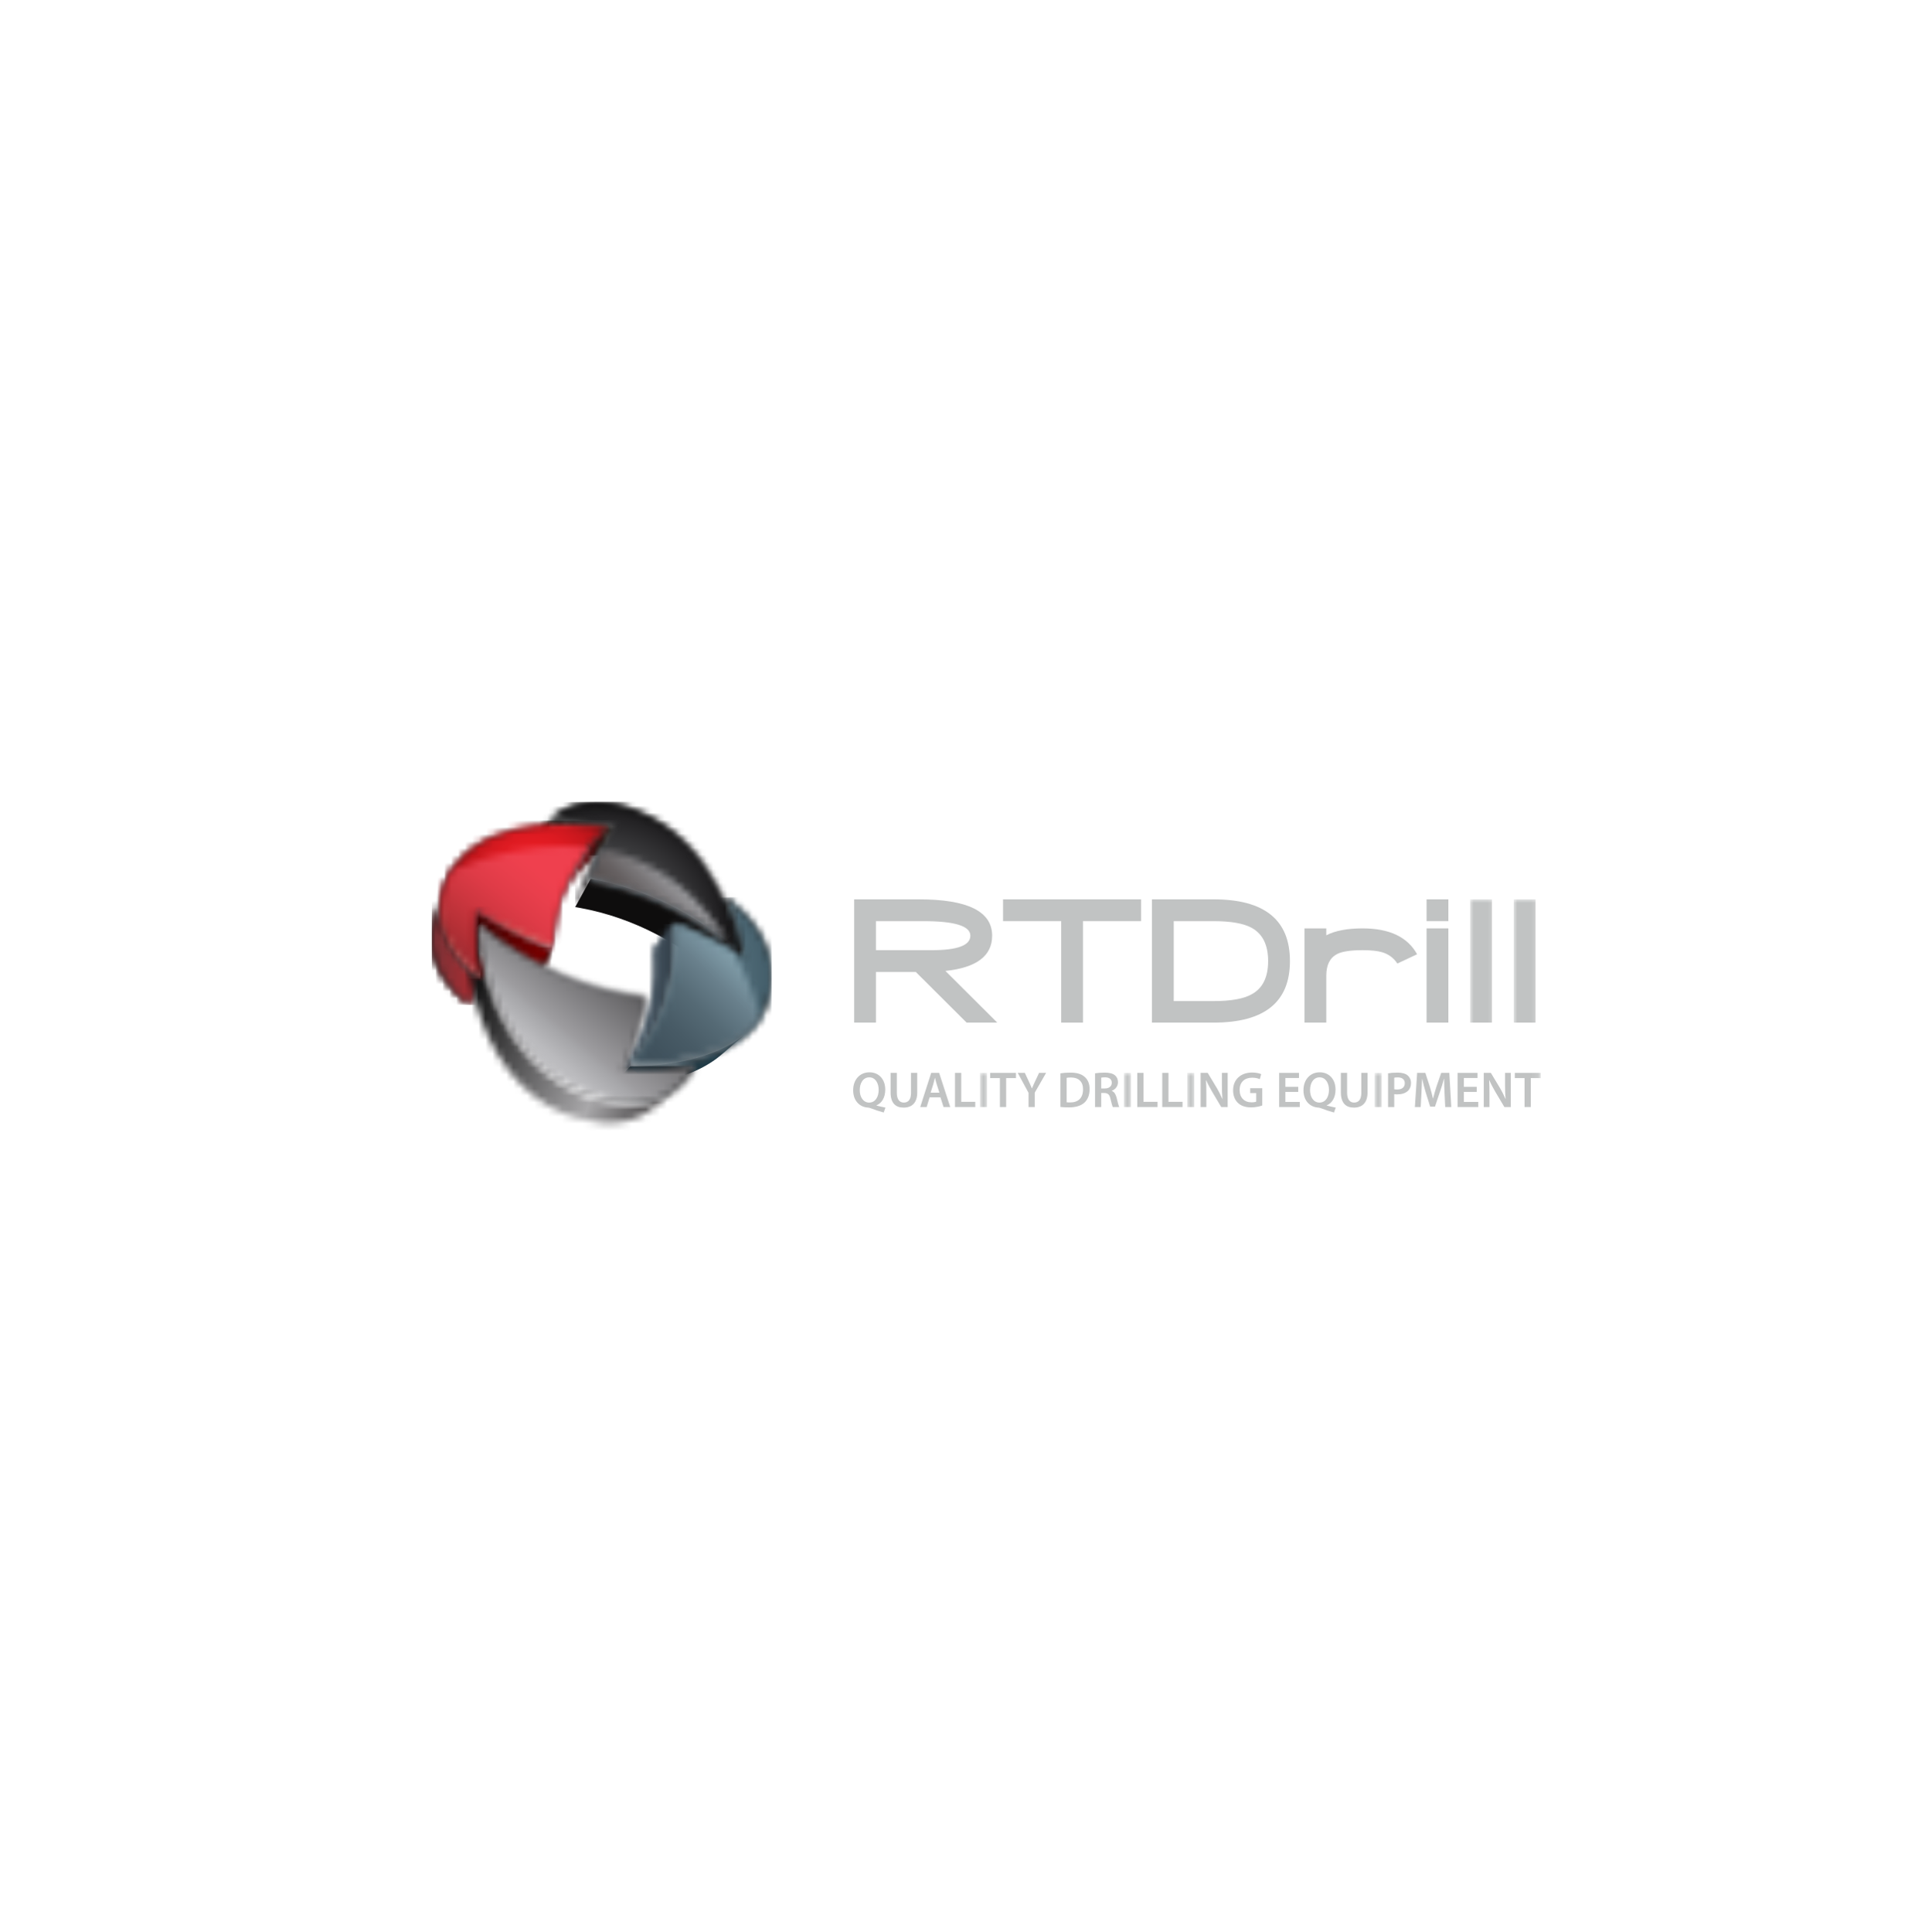 <svg xmlns:xlink="http://www.w3.org/1999/xlink" xmlns="http://www.w3.org/2000/svg" version="1.1" viewBox="0 0 276 277" height="277px" width="276px">
    <title>RTDrill-Brand</title>
    <defs>
        <rect height="46" width="158.889" y="0" x="0" id="path-1"></rect>
        <rect height="46" width="158.889" y="0" x="0" id="path-3"></rect>
        <rect height="46" width="158.889" y="0" x="0" id="path-5"></rect>
        <rect height="46" width="158.889" y="0" x="0" id="path-7"></rect>
        <rect height="46" width="158.889" y="0" x="0" id="path-9"></rect>
        <rect height="46" width="158.889" y="0" x="0" id="path-11"></rect>
        <rect height="46" width="158.889" y="0" x="0" id="path-13"></rect>
        <path id="path-15" d="M0,4.148 C0.919,4.71 1.831,5.238 2.734,5.736 C3.635,6.234 4.527,6.699 5.407,7.136 C6.285,7.572 7.151,7.979 8.004,8.358 C8.855,8.736 9.692,9.088 10.512,9.413 L12.592,5.615 C11.725,5.266 10.841,4.89 9.942,4.485 C9.041,4.079 8.125,3.645 7.195,3.18 C6.265,2.713 5.321,2.217 4.367,1.687 C3.412,1.158 2.446,0.596 1.472,0 L0,4.148 Z"></path>
        <linearGradient id="linearGradient-17" y2="49.978%" x2="99.961%" y1="49.978%" x1="-0.039%">
            <stop offset="0%" stop-color="#3C0000"></stop>
            <stop offset="100%" stop-color="#4A4C4F"></stop>
        </linearGradient>
        <path id="path-18" d="M1.453,0.029 C1.453,0.03 1.452,0.031 1.452,0.032 C1.205,0.727 0.959,1.422 0.712,2.117 L0.178,3.622 C0.16,3.672 0.142,3.723 0.124,3.774 L0.054,3.97 C0.051,3.979 0.048,3.989 0.044,3.998 C0.044,3.999 0.044,4 0.043,4.001 L0,4.122 C0.001,4.141 0.011,4.158 0.037,4.176 C0.739,4.604 1.437,5.013 2.13,5.404 C2.131,5.405 2.132,5.405 2.133,5.406 C2.155,5.418 2.178,5.431 2.201,5.444 C2.211,5.45 2.221,5.455 2.231,5.461 C2.243,5.468 2.256,5.475 2.269,5.482 C2.29,5.494 2.311,5.506 2.332,5.517 C2.332,5.518 2.332,5.518 2.333,5.518 C3.323,6.072 4.326,6.602 5.341,7.108 C5.345,7.11 5.348,7.112 5.352,7.113 C5.375,7.125 5.399,7.137 5.422,7.148 C5.429,7.152 5.435,7.155 5.442,7.158 C5.464,7.169 5.485,7.179 5.507,7.19 C5.514,7.194 5.521,7.197 5.529,7.201 C5.548,7.211 5.568,7.22 5.587,7.23 C5.597,7.235 5.607,7.24 5.617,7.244 C5.635,7.253 5.653,7.262 5.67,7.27 C5.682,7.276 5.693,7.282 5.705,7.288 C5.72,7.295 5.734,7.302 5.749,7.309 C5.763,7.316 5.777,7.323 5.791,7.33 C5.805,7.337 5.819,7.343 5.833,7.35 C5.847,7.357 5.862,7.364 5.876,7.371 C5.889,7.377 5.902,7.384 5.914,7.39 C5.93,7.397 5.946,7.405 5.961,7.413 C5.972,7.418 5.983,7.423 5.994,7.428 C6.012,7.437 6.03,7.446 6.048,7.455 C6.055,7.458 6.062,7.461 6.069,7.464 C6.09,7.475 6.112,7.486 6.133,7.496 C6.137,7.497 6.14,7.499 6.144,7.501 C6.768,7.801 7.385,8.087 7.995,8.358 C8.367,8.523 8.736,8.683 9.102,8.838 C9.107,8.841 9.113,8.843 9.118,8.845 C9.133,8.852 9.149,8.858 9.164,8.865 C9.279,8.913 9.395,8.962 9.511,9.01 C9.514,9.011 9.518,9.013 9.522,9.015 C9.838,9.146 10.152,9.273 10.464,9.397 C10.49,9.404 10.506,9.405 10.51,9.401 L12.584,5.615 C12.51,5.585 12.436,5.556 12.362,5.525 L12.362,5.525 C12.362,5.525 12.361,5.525 12.361,5.525 C12.157,5.442 11.951,5.357 11.745,5.271 C11.743,5.27 11.741,5.269 11.739,5.269 C11.712,5.258 11.685,5.246 11.658,5.235 C11.655,5.234 11.652,5.232 11.649,5.231 C11.624,5.22 11.599,5.21 11.574,5.199 C11.568,5.197 11.563,5.195 11.557,5.192 C11.535,5.183 11.512,5.173 11.489,5.163 C11.482,5.161 11.475,5.158 11.468,5.155 C11.447,5.146 11.426,5.137 11.405,5.128 C11.396,5.124 11.387,5.121 11.378,5.117 C11.359,5.109 11.34,5.1 11.32,5.092 C11.31,5.088 11.3,5.084 11.29,5.079 C11.274,5.072 11.257,5.065 11.241,5.058 C11.227,5.053 11.214,5.047 11.201,5.041 C11.187,5.035 11.172,5.029 11.158,5.023 C11.143,5.016 11.129,5.01 11.114,5.004 C11.102,4.999 11.091,4.994 11.079,4.989 C11.061,4.982 11.044,4.974 11.026,4.966 C11.018,4.963 11.01,4.959 11.002,4.956 C10.981,4.947 10.96,4.938 10.939,4.929 C10.938,4.928 10.937,4.928 10.935,4.927 C7.666,3.515 4.501,1.859 1.463,0 L1.453,0.029 Z"></path>
        <linearGradient id="linearGradient-20" y2="49.949%" x2="99.969%" y1="49.949%" x1="-0.029%">
            <stop offset="0%" stop-color="#3C0000"></stop>
            <stop offset="100%" stop-color="#000000"></stop>
        </linearGradient>
        <path id="path-21" d="M0.389,4.304 C0.038,5.541 -0.065,6.728 0.038,7.861 C0.141,9.006 0.453,10.091 0.925,11.111 C1.4,12.139 2.035,13.099 2.779,13.99 C3.526,14.884 4.38,15.705 5.291,16.454 L6.881,12.704 C5.913,11.911 5.003,11.043 4.206,10.101 C3.413,9.163 2.734,8.155 2.225,7.078 C1.72,6.009 1.383,4.877 1.266,3.685 C1.15,2.508 1.25,1.277 1.614,0 C1.206,1.435 0.798,2.869 0.389,4.304"></path>
        <linearGradient id="linearGradient-23" y2="49.987%" x2="100.012%" y1="49.987%" x1="0.942%">
            <stop offset="0%" stop-color="#000000"></stop>
            <stop offset="100%" stop-color="#4A4C4F"></stop>
        </linearGradient>
        <path id="path-24" d="M1.613,0 C1.542,0.251 1.471,0.502 1.399,0.754 C1.332,0.992 1.264,1.23 1.196,1.468 C0.983,2.218 0.769,2.969 0.556,3.719 C0.272,4.732 0.027,5.742 0.003,6.804 C-0.09,10.721 2.36,14.033 5.255,16.425 C5.267,16.434 5.279,16.444 5.291,16.454 L6.881,12.704 C6.691,12.548 6.504,12.391 6.32,12.23 C6.317,12.227 6.314,12.224 6.311,12.222 C6.302,12.215 6.293,12.207 6.284,12.199 C6.278,12.194 6.273,12.189 6.267,12.184 C6.261,12.178 6.254,12.173 6.247,12.167 C6.237,12.158 6.227,12.148 6.217,12.14 C6.214,12.137 6.212,12.135 6.209,12.133 C5.757,11.733 5.32,11.316 4.905,10.879 C4.904,10.878 4.904,10.878 4.904,10.878 C4.892,10.866 4.881,10.854 4.87,10.842 C4.866,10.838 4.862,10.834 4.858,10.83 C4.851,10.822 4.844,10.815 4.837,10.807 C4.831,10.801 4.825,10.794 4.818,10.787 C4.815,10.784 4.813,10.782 4.81,10.779 C4.663,10.622 4.519,10.463 4.379,10.302 C4.377,10.3 4.375,10.297 4.373,10.295 C4.364,10.286 4.356,10.276 4.348,10.267 C4.345,10.263 4.342,10.26 4.339,10.256 C4.329,10.244 4.319,10.233 4.309,10.221 C4.301,10.212 4.293,10.203 4.286,10.194 C4.282,10.189 4.278,10.185 4.274,10.18 C4.265,10.171 4.258,10.162 4.25,10.152 C4.246,10.148 4.243,10.144 4.239,10.14 C4.217,10.114 4.195,10.088 4.174,10.063 C3.394,9.136 2.727,8.14 2.225,7.078 C2.172,6.966 2.121,6.854 2.072,6.741 C2.071,6.739 2.071,6.737 2.07,6.735 C2.065,6.724 2.06,6.713 2.055,6.701 C2.053,6.697 2.051,6.692 2.049,6.688 C2.047,6.682 2.044,6.675 2.041,6.669 C1.906,6.352 1.786,6.029 1.682,5.7 C1.657,5.622 1.633,5.544 1.611,5.465 C1.442,4.888 1.325,4.295 1.266,3.685 C1.151,2.522 1.248,1.306 1.601,0.045 C1.601,0.044 1.601,0.043 1.602,0.042 C1.606,0.028 1.61,0.014 1.613,0 L1.613,0"></path>
        <linearGradient id="linearGradient-26" y2="49.986%" x2="99.968%" y1="49.986%" x1="1.251%">
            <stop offset="0%" stop-color="#000000"></stop>
            <stop offset="100%" stop-color="#4A4C4F"></stop>
        </linearGradient>
        <path id="path-27" d="M1.452,0.032 C1.189,0.772 0.927,1.512 0.664,2.252 C0.507,2.693 0.351,3.134 0.194,3.576 C0.144,3.717 0.094,3.857 0.044,3.998 C0.014,4.083 -0.038,4.131 0.044,4.181 C1.768,5.231 3.537,6.21 5.345,7.11 C6.256,7.563 7.177,7.996 8.109,8.409 C8.573,8.615 9.041,8.815 9.511,9.01 C9.611,9.051 10.487,9.443 10.511,9.4 C11.202,8.138 11.892,6.877 12.583,5.615 C12.51,5.585 12.436,5.555 12.362,5.525 C8.584,3.99 4.941,2.128 1.463,0 C1.46,0.011 1.456,0.021 1.452,0.032"></path>
        <linearGradient id="linearGradient-29" y2="50.004%" x2="100.019%" y1="50.004%" x1="0.319%">
            <stop offset="0%" stop-color="#350000"></stop>
            <stop offset="100%" stop-color="#800000"></stop>
        </linearGradient>
        <path id="path-30" d="M1.399,0.753 C1.134,1.686 0.869,2.618 0.603,3.55 C0.3,4.62 0.028,5.683 0.003,6.804 C-0.09,10.737 2.38,14.059 5.291,16.454 C5.821,15.204 6.351,13.953 6.881,12.703 C6.065,12.035 5.289,11.314 4.582,10.531 C3.316,9.129 2.255,7.51 1.682,5.7 C1.094,3.846 1.082,1.869 1.613,0 C1.542,0.251 1.471,0.502 1.399,0.753"></path>
        <linearGradient id="linearGradient-32" y2="49.954%" x2="99.968%" y1="49.954%" x1="1.256%">
            <stop offset="0%" stop-color="#793236"></stop>
            <stop offset="100%" stop-color="#B02A30"></stop>
        </linearGradient>
        <path id="path-33" d="M3.19,0 C2.756,0.003 2.314,0.014 1.868,0.035 L0,4.413 C0.427,4.386 0.849,4.368 1.265,4.358 C1.679,4.348 2.088,4.347 2.487,4.353 C2.884,4.359 3.273,4.371 3.649,4.388 C4.024,4.406 4.388,4.428 4.737,4.455 C5.368,4.502 5.946,4.56 6.46,4.62 C6.972,4.68 7.42,4.743 7.792,4.801 C8.164,4.858 8.461,4.91 8.67,4.949 C8.878,4.988 9,5.014 9.023,5.018 L11.297,0.813 C11.273,0.808 11.146,0.78 10.928,0.736 C10.71,0.693 10.4,0.634 10.012,0.568 C9.622,0.503 9.154,0.431 8.619,0.36 C8.083,0.289 7.478,0.219 6.82,0.16 C6.454,0.127 6.074,0.097 5.682,0.073 C5.288,0.049 4.882,0.029 4.467,0.017 C4.11,0.006 3.747,0 3.378,0 C3.316,0 3.253,0 3.19,0"></path>
        <linearGradient id="linearGradient-35" y2="50.084%" x2="99.931%" y1="50.084%" x1="-0.07%">
            <stop offset="0%" stop-color="#120C09"></stop>
            <stop offset="100%" stop-color="#504642"></stop>
        </linearGradient>
        <path id="path-36" d="M3.19,0 C3.171,0.001 3.152,0.001 3.132,0.001 C2.892,0.003 2.653,0.007 2.413,0.014 C2.412,0.014 2.41,0.014 2.408,0.014 C2.229,0.019 2.049,0.026 1.869,0.035 C1.868,0.036 1.868,0.037 1.867,0.037 C1.843,0.093 1.819,0.15 1.795,0.206 C1.525,0.84 1.254,1.473 0.984,2.106 L0,4.413 C0.024,4.412 0.048,4.41 0.073,4.409 C0.08,4.408 0.087,4.408 0.094,4.407 C0.113,4.406 0.133,4.405 0.153,4.404 C0.157,4.404 0.161,4.403 0.165,4.403 C2.036,4.292 3.917,4.359 5.781,4.546 C6.534,4.621 7.286,4.717 8.033,4.839 C8.294,4.881 8.508,4.919 8.67,4.949 C8.862,4.985 8.98,5.01 9.015,5.017 C9.021,5.016 9.024,5.014 9.025,5.012 C9.055,4.956 9.086,4.9 9.117,4.844 C9.843,3.5 10.57,2.157 11.297,0.813 C11.275,0.808 11.252,0.804 11.23,0.799 C11.168,0.785 11.067,0.764 10.928,0.736 C10.71,0.693 10.4,0.634 10.012,0.568 C9.622,0.503 9.154,0.431 8.619,0.36 C8.083,0.289 7.478,0.219 6.82,0.16 C6.664,0.146 6.505,0.133 6.344,0.12 C6.286,0.115 6.228,0.111 6.171,0.107 C6.055,0.098 5.939,0.09 5.824,0.082 C5.822,0.082 5.82,0.082 5.818,0.082 C5.805,0.081 5.791,0.08 5.778,0.079 C5.746,0.077 5.714,0.075 5.682,0.073 C5.486,0.061 5.287,0.05 5.086,0.04 C5.084,0.04 5.082,0.04 5.08,0.04 C4.878,0.031 4.674,0.023 4.467,0.017 C4.215,0.009 3.959,0.004 3.7,0.001 C3.683,0.001 3.666,0.001 3.649,0.001 C3.645,0.001 3.64,0.001 3.636,0.001 C3.611,0.001 3.585,0 3.56,0 C3.559,0 3.558,0 3.556,0 C3.499,0 3.442,0 3.384,0 C3.32,0 3.255,0 3.19,0"></path>
        <linearGradient id="linearGradient-38" y2="50.101%" x2="99.931%" y1="50.101%" x1="-0.07%">
            <stop offset="0%" stop-color="#1E190D"></stop>
            <stop offset="100%" stop-color="#453C2A"></stop>
        </linearGradient>
        <path id="path-39" d="M0,3.694 C0.464,4.753 0.839,5.782 1.14,6.736 C1.444,7.698 1.674,8.583 1.846,9.343 C2.02,10.11 2.135,10.747 2.207,11.207 C2.281,11.669 2.311,11.95 2.316,12.001 L5.619,8.6 C5.612,8.547 5.575,8.256 5.489,7.777 C5.405,7.301 5.273,6.641 5.078,5.848 C4.884,5.062 4.627,4.146 4.293,3.15 C3.961,2.163 3.552,1.098 3.05,0 L0,3.694 Z"></path>
        <linearGradient id="linearGradient-41" y2="49.986%" x2="99.924%" y1="49.986%" x1="-0.07%">
            <stop offset="0%" stop-color="#56595D"></stop>
            <stop offset="100%" stop-color="#000000"></stop>
        </linearGradient>
        <path id="path-42" d="M1.245,2.181 C0.889,2.612 0.533,3.043 0.178,3.474 C0.133,3.529 0.087,3.583 0.042,3.637 L0.01,3.677 C0.004,3.685 0.001,3.694 0,3.703 C0.031,3.774 0.061,3.843 0.09,3.913 C0.092,3.916 0.093,3.918 0.094,3.921 C0.189,4.144 0.282,4.368 0.372,4.594 C0.376,4.605 0.381,4.616 0.385,4.627 C0.386,4.63 0.387,4.632 0.388,4.635 C0.397,4.656 0.405,4.677 0.413,4.698 C0.42,4.715 0.427,4.733 0.434,4.75 C0.436,4.755 0.438,4.761 0.44,4.766 C0.608,5.195 0.762,5.616 0.902,6.026 C0.903,6.028 0.904,6.03 0.904,6.033 C0.913,6.058 0.921,6.082 0.929,6.107 C0.932,6.114 0.934,6.121 0.936,6.128 C0.943,6.147 0.95,6.167 0.956,6.186 C0.96,6.199 0.964,6.21 0.969,6.223 C0.972,6.233 0.976,6.243 0.979,6.254 C0.987,6.278 0.995,6.302 1.003,6.327 C1.004,6.328 1.004,6.33 1.005,6.332 C1.078,6.552 1.149,6.774 1.217,6.996 C1.222,7.015 1.228,7.033 1.233,7.051 C1.235,7.055 1.236,7.06 1.237,7.064 C1.274,7.183 1.309,7.301 1.343,7.418 C1.776,8.895 2.137,10.418 2.306,11.948 C2.309,11.974 2.311,11.992 2.312,12.001 L4.597,9.647 C4.937,9.298 5.276,8.949 5.615,8.6 C5.612,8.577 5.609,8.554 5.606,8.531 C5.589,8.41 5.552,8.151 5.485,7.777 C5.401,7.301 5.269,6.641 5.074,5.848 C4.998,5.544 4.914,5.22 4.819,4.88 C4.803,4.823 4.788,4.766 4.771,4.71 C4.729,4.56 4.685,4.41 4.641,4.261 C4.64,4.258 4.639,4.255 4.638,4.252 C4.634,4.237 4.629,4.221 4.624,4.206 C4.522,3.866 4.411,3.513 4.288,3.15 C3.988,2.258 3.626,1.301 3.188,0.316 C3.186,0.312 3.185,0.309 3.183,0.305 C3.177,0.292 3.171,0.279 3.165,0.265 C3.161,0.256 3.157,0.247 3.153,0.237 C3.149,0.228 3.144,0.218 3.14,0.208 C3.131,0.188 3.122,0.169 3.113,0.149 C3.11,0.143 3.107,0.136 3.105,0.13 C3.097,0.114 3.09,0.098 3.083,0.082 C3.08,0.076 3.078,0.07 3.075,0.064 C3.065,0.043 3.055,0.021 3.046,0 L1.245,2.181 Z"></path>
        <linearGradient id="linearGradient-44" y2="49.997%" x2="100.009%" y1="49.997%" x1="0.006%">
            <stop offset="0%" stop-color="#56595D"></stop>
            <stop offset="100%" stop-color="#000000"></stop>
        </linearGradient>
        <path id="path-45" d="M2.353,4.176 C2.105,4.636 1.87,5.098 1.65,5.561 C1.428,6.028 1.22,6.495 1.025,6.962 C0.829,7.433 0.646,7.904 0.476,8.374 C0.305,8.848 0.146,9.32 0,9.791 L2.225,5.74 C2.371,5.256 2.531,4.772 2.704,4.287 C2.876,3.805 3.06,3.324 3.259,2.842 C3.456,2.364 3.667,1.887 3.893,1.412 C4.117,0.939 4.355,0.468 4.608,0 C3.856,1.392 3.105,2.784 2.353,4.176"></path>
        <linearGradient id="linearGradient-47" y2="49.998%" x2="99.969%" y1="49.998%" x1="-0.027%">
            <stop offset="0%" stop-color="#252124"></stop>
            <stop offset="100%" stop-color="#42392A"></stop>
        </linearGradient>
        <path id="path-48" d="M3.883,1.343 L2.353,4.176 C2.105,4.636 1.87,5.098 1.65,5.561 C1.428,6.028 1.22,6.495 1.025,6.962 C0.829,7.433 0.646,7.904 0.476,8.374 C0.305,8.848 0.146,9.32 0,9.791 L2.225,5.74 C2.371,5.256 2.531,4.772 2.704,4.287 C2.876,3.805 3.06,3.324 3.259,2.842 C3.456,2.364 3.667,1.887 3.893,1.412 C4.117,0.939 4.355,0.468 4.608,0 C4.366,0.448 4.125,0.895 3.883,1.343"></path>
        <linearGradient id="linearGradient-50" y2="49.998%" x2="99.969%" y1="49.998%" x1="-0.027%">
            <stop offset="0%" stop-color="#252124"></stop>
            <stop offset="100%" stop-color="#56595D"></stop>
        </linearGradient>
        <rect height="46" width="158.889" y="0" x="0" id="path-51"></rect>
        <path id="path-53" d="M5.914,1.592 C5.372,2.143 4.873,2.708 4.413,3.284 C3.949,3.866 3.525,4.459 3.139,5.061 C2.749,5.668 2.399,6.283 2.084,6.904 C1.389,8.273 0.695,9.643 0,11.012 C0.308,10.406 0.65,9.803 1.029,9.208 C1.405,8.618 1.817,8.035 2.268,7.462 C2.715,6.895 3.201,6.338 3.726,5.793 C4.246,5.253 4.807,4.726 5.41,4.214 L7.65,0 C7.028,0.515 6.45,1.047 5.914,1.592"></path>
        <linearGradient id="linearGradient-55" y2="49.96%" x2="100.014%" y1="49.96%" x1="0.017%">
            <stop offset="0%" stop-color="#56595D"></stop>
            <stop offset="100%" stop-color="#000000"></stop>
        </linearGradient>
        <path id="path-56" d="M7.65,0 C5.32,1.932 3.404,4.3 2.035,7 C1.357,8.337 0.679,9.675 0,11.012 C0.011,10.991 0.022,10.969 0.033,10.947 C0.037,10.94 0.041,10.932 0.045,10.925 C0.053,10.909 0.06,10.894 0.068,10.879 C0.072,10.872 0.076,10.865 0.079,10.857 C0.089,10.838 0.099,10.819 0.109,10.8 C0.11,10.798 0.111,10.795 0.113,10.793 C0.391,10.26 0.696,9.731 1.029,9.208 C1.405,8.618 1.817,8.035 2.268,7.462 C2.556,7.098 2.859,6.737 3.179,6.381 C3.179,6.38 3.18,6.38 3.18,6.379 C3.252,6.299 3.326,6.219 3.4,6.138 C3.4,6.138 3.4,6.138 3.4,6.138 C3.418,6.118 3.436,6.099 3.454,6.079 C3.455,6.078 3.456,6.078 3.457,6.077 C3.545,5.982 3.635,5.887 3.726,5.793 C3.917,5.595 4.113,5.399 4.315,5.204 C4.316,5.204 4.316,5.204 4.316,5.204 C4.355,5.166 4.395,5.128 4.434,5.09 L4.434,5.09 C4.452,5.073 4.47,5.056 4.488,5.039 C4.498,5.03 4.509,5.02 4.519,5.01 C4.527,5.003 4.534,4.996 4.542,4.989 C4.554,4.977 4.568,4.965 4.58,4.953 C4.585,4.948 4.59,4.944 4.594,4.939 C4.609,4.926 4.624,4.912 4.639,4.898 C4.642,4.896 4.644,4.894 4.646,4.892 C4.675,4.865 4.704,4.838 4.733,4.812 C4.843,4.71 4.955,4.61 5.068,4.51 C5.073,4.505 5.078,4.501 5.084,4.496 C5.093,4.488 5.103,4.479 5.113,4.47 C5.21,4.385 5.309,4.299 5.409,4.215 C5.41,4.213 5.41,4.212 5.411,4.21 L6.32,2.502 C6.763,1.668 7.206,0.834 7.65,0 L7.65,0"></path>
        <linearGradient id="linearGradient-58" y2="49.96%" x2="100.014%" y1="49.96%" x1="0.017%">
            <stop offset="0%" stop-color="#D51920"></stop>
            <stop offset="85.89%" stop-color="#330000"></stop>
            <stop offset="100%" stop-color="#330000"></stop>
        </linearGradient>
        <path id="path-59" d="M6.243,3.684 C6.362,4.951 6.4,6.326 6.306,7.785 C6.211,9.267 5.98,10.841 5.56,12.48 C5.132,14.154 4.504,15.902 3.618,17.699 C2.71,19.542 1.526,21.443 0,23.377 L2.835,20.392 C4.41,18.387 5.624,16.414 6.548,14.503 C7.447,12.642 8.076,10.832 8.498,9.098 C8.91,7.402 9.125,5.774 9.199,4.24 C9.272,2.733 9.21,1.31 9.064,0 L6.243,3.684 Z"></path>
        <linearGradient id="linearGradient-61" y2="50.002%" x2="99.544%" y1="50.002%" x1="0.006%">
            <stop offset="0%" stop-color="#6A7C8C"></stop>
            <stop offset="100%" stop-color="#303D47"></stop>
        </linearGradient>
        <path id="path-62" d="M9.064,0 C8.187,1.146 7.309,2.292 6.431,3.438 C6.374,3.513 6.317,3.588 6.26,3.663 C6.252,3.673 6.247,3.684 6.244,3.696 C6.248,3.743 6.252,3.79 6.257,3.838 C6.257,3.841 6.257,3.845 6.258,3.848 C6.265,3.933 6.272,4.018 6.279,4.103 C6.283,4.156 6.287,4.21 6.291,4.263 C6.291,4.264 6.291,4.264 6.291,4.264 C6.292,4.285 6.294,4.305 6.295,4.326 C6.3,4.389 6.304,4.451 6.308,4.513 C6.363,5.398 6.374,6.286 6.338,7.172 C6.338,7.173 6.338,7.175 6.338,7.177 C6.336,7.219 6.334,7.261 6.332,7.303 C6.332,7.308 6.332,7.313 6.332,7.318 C6.331,7.334 6.33,7.349 6.329,7.365 C6.329,7.37 6.329,7.376 6.329,7.381 C6.328,7.399 6.327,7.415 6.326,7.433 C6.326,7.442 6.325,7.452 6.325,7.462 C6.325,7.466 6.325,7.469 6.324,7.473 C6.324,7.481 6.324,7.488 6.323,7.495 C6.323,7.502 6.322,7.51 6.322,7.517 C6.321,7.537 6.32,7.555 6.319,7.575 C6.319,7.579 6.318,7.584 6.318,7.588 C6.317,7.608 6.316,7.626 6.315,7.645 C6.315,7.647 6.315,7.648 6.314,7.65 C6.313,7.671 6.312,7.693 6.311,7.714 C6.31,7.716 6.31,7.718 6.31,7.72 C6.309,7.741 6.308,7.762 6.306,7.783 C6.306,7.784 6.306,7.784 6.306,7.785 C6.306,7.785 6.306,7.786 6.306,7.786 C6.305,7.805 6.303,7.824 6.302,7.843 C6.301,7.856 6.301,7.868 6.3,7.881 C6.3,7.883 6.3,7.884 6.3,7.885 C6.205,9.276 5.99,10.747 5.612,12.276 C5.608,12.291 5.604,12.307 5.6,12.322 C5.6,12.324 5.599,12.326 5.599,12.329 C5.524,12.626 5.445,12.923 5.36,13.218 C5.336,13.301 5.311,13.384 5.287,13.466 C5.286,13.469 5.286,13.47 5.285,13.472 C5.284,13.477 5.282,13.483 5.28,13.488 C4.872,14.852 4.327,16.26 3.618,17.7 C2.722,19.519 1.557,21.394 0.061,23.301 C0.056,23.307 0.052,23.313 0.047,23.319 C0.042,23.326 0.037,23.332 0.032,23.339 C0.021,23.352 0.011,23.365 0,23.379 L2.835,20.394 C2.85,20.374 2.866,20.354 2.881,20.335 C2.884,20.331 2.886,20.328 2.889,20.324 C4.826,17.846 6.444,15.109 7.553,12.161 C7.553,12.161 7.553,12.16 7.553,12.159 C7.56,12.141 7.567,12.122 7.574,12.104 C7.717,11.72 7.85,11.338 7.972,10.959 C9.098,7.462 9.468,3.75 9.074,0.095 C9.074,0.092 9.074,0.089 9.074,0.086 C9.072,0.074 9.071,0.062 9.07,0.051 C9.068,0.033 9.066,0.016 9.064,0 Z"></path>
        <linearGradient id="linearGradient-64" y2="49.987%" x2="97.448%" y1="49.987%" x1="-0.002%">
            <stop offset="0%" stop-color="#6A7C8C"></stop>
            <stop offset="100%" stop-color="#303D47"></stop>
        </linearGradient>
        <rect height="46" width="158.889" y="0" x="0" id="path-65"></rect>
        <path id="path-67" d="M15.636,2.294 C14.271,2.905 12.833,3.36 11.431,3.698 C10.011,4.04 8.631,4.261 7.406,4.402 C6.169,4.546 5.094,4.608 4.297,4.633 C4.068,4.641 3.864,4.645 3.686,4.647 C3.508,4.65 3.357,4.65 3.233,4.65 C3.109,4.649 3.013,4.647 2.946,4.646 C2.879,4.644 2.842,4.643 2.835,4.643 L0,7.628 C0.007,7.628 0.042,7.629 0.106,7.63 C0.169,7.63 0.26,7.631 0.378,7.63 C0.496,7.63 0.64,7.628 0.81,7.623 C0.979,7.619 1.173,7.614 1.391,7.604 C2.149,7.572 3.173,7.503 4.353,7.354 C5.523,7.207 6.841,6.982 8.201,6.64 C9.544,6.303 10.924,5.853 12.24,5.253 C13.535,4.662 14.765,3.927 15.832,3.012 C17.004,2.008 18.175,1.004 19.347,0 C18.25,0.94 16.98,1.692 15.636,2.294"></path>
        <path id="path-69" d="M5.785,21.036 C6.114,23.013 6.728,25.655 7.875,28.464 C9.045,31.331 10.765,34.358 13.262,36.956 C15.781,39.577 19.043,41.712 23.183,42.728 C23.595,42.828 23.996,42.913 24.388,42.982 C24.779,43.051 25.16,43.104 25.532,43.142 C25.904,43.181 26.266,43.205 26.619,43.215 C26.97,43.224 27.313,43.221 27.647,43.204 C28.762,43.147 29.774,42.945 30.692,42.627 C31.601,42.312 32.417,41.884 33.148,41.372 C33.871,40.864 34.512,40.275 35.077,39.632 C35.637,38.995 36.124,38.305 36.547,37.589 C35.963,37.738 35.378,37.863 34.798,37.969 C34.215,38.076 33.638,38.162 33.074,38.233 C32.509,38.303 31.957,38.356 31.427,38.396 C30.896,38.436 30.387,38.463 29.909,38.479 C29.344,38.499 28.828,38.504 28.37,38.502 C27.91,38.5 27.509,38.489 27.177,38.475 C26.843,38.462 26.579,38.446 26.393,38.433 C26.207,38.42 26.099,38.41 26.08,38.408 C26.495,37.444 26.87,36.5 27.208,35.575 C27.54,34.661 27.837,33.766 28.101,32.891 C28.361,32.025 28.589,31.178 28.788,30.35 C28.985,29.53 29.153,28.73 29.295,27.949 C27.752,27.799 26.06,27.535 24.246,27.108 C22.417,26.677 20.466,26.082 18.425,25.276 C16.372,24.465 14.234,23.443 12.048,22.166 C9.858,20.886 7.629,19.356 5.405,17.539 C5.414,17.776 5.463,19.094 5.785,21.036 M42.048,16.793 C42.383,17.789 42.639,18.705 42.834,19.492 C43.029,20.284 43.161,20.945 43.245,21.42 C43.33,21.899 43.368,22.19 43.375,22.243 C42.496,21.733 41.628,21.253 40.774,20.801 C39.918,20.349 39.074,19.925 38.244,19.528 C37.411,19.13 36.592,18.758 35.785,18.411 C34.977,18.063 34.182,17.74 33.4,17.439 C33.547,18.75 33.609,20.172 33.536,21.679 C33.461,23.213 33.246,24.842 32.834,26.537 C32.412,28.271 31.784,30.081 30.884,31.943 C29.96,33.854 28.747,35.827 27.171,37.832 C27.178,37.832 27.215,37.833 27.283,37.835 C27.349,37.836 27.445,37.838 27.569,37.839 C27.693,37.839 27.845,37.839 28.023,37.836 C28.201,37.834 28.405,37.83 28.634,37.822 C29.83,37.784 31.65,37.664 33.701,37.311 C35.717,36.964 37.94,36.397 39.999,35.471 C42.009,34.568 43.852,33.327 45.192,31.626 C46.494,29.972 47.316,27.889 47.359,25.26 C47.381,23.925 47.197,22.694 46.855,21.558 C46.517,20.434 46.022,19.398 45.416,18.443 C44.815,17.494 44.1,16.623 43.317,15.825 C42.537,15.028 41.685,14.302 40.806,13.644 C41.308,14.741 41.717,15.806 42.048,16.793 M16.717,3.23 C14.815,3.282 12.715,3.483 10.666,3.963 C8.572,4.453 6.519,5.237 4.776,6.459 C2.985,7.713 1.512,9.434 0.653,11.783 C0.156,13.142 -0.041,14.452 0.007,15.707 C0.057,16.976 0.358,18.183 0.852,19.321 C1.35,20.467 2.041,21.54 2.863,22.534 C3.688,23.533 4.642,24.45 5.661,25.285 C5.307,23.895 5.078,22.573 4.935,21.375 C4.792,20.19 4.732,19.123 4.716,18.224 C4.701,17.334 4.728,16.606 4.761,16.088 C4.793,15.572 4.831,15.263 4.838,15.207 C5.812,15.802 6.778,16.364 7.733,16.894 C8.687,17.423 9.631,17.92 10.561,18.386 C11.491,18.851 12.407,19.286 13.308,19.692 C14.207,20.096 15.091,20.472 15.958,20.822 C15.989,19.4 16.131,17.909 16.429,16.388 C16.722,14.895 17.166,13.379 17.805,11.877 C18.43,10.408 19.24,8.957 20.275,7.561 C21.285,6.198 22.507,4.892 23.975,3.675 C23.964,3.672 23.899,3.661 23.787,3.644 C23.674,3.626 23.514,3.602 23.308,3.575 C23.102,3.547 22.851,3.516 22.559,3.482 C22.266,3.45 21.932,3.416 21.561,3.382 C20.536,3.292 19.243,3.215 17.803,3.215 C17.45,3.215 17.087,3.219 16.717,3.23 M21.012,0.069 C20.252,0.157 19.546,0.326 18.891,0.558 C18.23,0.793 17.619,1.094 17.055,1.444 C16.487,1.797 15.966,2.2 15.488,2.637 C15.934,2.616 16.376,2.605 16.811,2.602 C17.244,2.6 17.67,2.606 18.087,2.619 C18.502,2.631 18.909,2.651 19.302,2.675 C19.694,2.699 20.074,2.729 20.44,2.762 C21.098,2.821 21.703,2.891 22.239,2.962 C22.774,3.033 23.243,3.105 23.632,3.17 C24.02,3.236 24.33,3.295 24.548,3.338 C24.766,3.381 24.893,3.41 24.917,3.415 C24.532,4.022 24.175,4.634 23.843,5.25 C23.508,5.872 23.2,6.498 22.916,7.126 C22.628,7.761 22.367,8.397 22.128,9.033 C21.888,9.676 21.671,10.318 21.477,10.958 C22.947,11.216 24.523,11.576 26.181,12.076 C27.827,12.571 29.557,13.205 31.346,14.012 C33.128,14.816 34.975,15.794 36.869,16.985 C38.761,18.176 40.709,19.585 42.697,21.255 C42.657,21.041 42.437,19.871 41.933,18.191 C41.436,16.537 40.668,14.401 39.524,12.194 C38.4,10.024 36.909,7.776 34.93,5.805 C32.967,3.849 30.496,2.136 27.342,0.992 C26.988,0.863 26.641,0.749 26.302,0.647 C25.963,0.545 25.631,0.456 25.307,0.379 C24.983,0.302 24.665,0.237 24.355,0.185 C24.044,0.133 23.741,0.091 23.444,0.062 C23.029,0.02 22.628,0 22.24,0 C21.815,0 21.407,0.024 21.012,0.069"></path>
        <radialGradient id="radialGradient-71" gradientTransform="translate(0.5, 0.5), scale(0.911, 1), rotate(90), translate(-0.5, -0.5)" r="52.476%" fy="50.008%" fx="49.989%" cy="50.008%" cx="49.989%">
            <stop offset="0%" stop-color="#636568"></stop>
            <stop offset="11.74%" stop-color="#606265"></stop>
            <stop offset="25.81%" stop-color="#58595C"></stop>
            <stop offset="41.07%" stop-color="#4B4B4E"></stop>
            <stop offset="57.17%" stop-color="#39393B"></stop>
            <stop offset="73.94%" stop-color="#232224"></stop>
            <stop offset="91.02%" stop-color="#000000"></stop>
            <stop offset="100%" stop-color="#000000"></stop>
        </radialGradient>
        <path id="path-72" d="M22.916,0.842 C22.628,1.476 22.367,2.113 22.128,2.749 C21.888,3.391 21.671,4.034 21.477,4.674 C22.947,4.932 24.523,5.292 26.181,5.791 C27.827,6.287 29.557,6.92 31.346,7.728 C33.128,8.531 34.975,9.51 36.869,10.701 C38.191,11.533 39.54,12.474 40.911,13.533 C37.378,7.928 31.754,2.249 23.061,0.527 C23.012,0.632 22.963,0.737 22.916,0.842 M1.677,3.402 C1.278,4.039 0.932,4.735 0.653,5.499 C0.156,6.858 -0.041,8.168 0.007,9.422 C0.057,10.692 0.358,11.899 0.852,13.036 C1.35,14.183 2.041,15.255 2.863,16.25 C3.688,17.249 4.642,18.166 5.661,19 C5.307,17.61 5.078,16.289 4.935,15.091 C4.792,13.905 4.732,12.838 4.716,11.94 C4.701,11.049 4.728,10.321 4.761,9.803 C4.793,9.288 4.831,8.978 4.838,8.922 C5.812,9.518 6.778,10.08 7.733,10.609 C8.687,11.139 9.631,11.636 10.561,12.102 C11.491,12.567 12.407,13.001 13.308,13.407 C14.207,13.812 15.091,14.188 15.958,14.537 C15.989,13.116 16.131,11.625 16.429,10.104 C16.722,8.611 17.166,7.094 17.805,5.593 C18.43,4.123 19.24,2.673 20.275,1.276 C20.541,0.919 20.822,0.565 21.117,0.215 C19.975,0.074 18.783,0 17.54,0 C12.972,0 7.716,1.004 1.677,3.402"></path>
        <linearGradient id="linearGradient-74" y2="70.409%" x2="70.441%" y1="29.238%" x1="29.27%">
            <stop offset="0%" stop-color="#243D49"></stop>
            <stop offset="17.15%" stop-color="#27404C"></stop>
            <stop offset="35.12%" stop-color="#304854"></stop>
            <stop offset="53.48%" stop-color="#3F5763"></stop>
            <stop offset="72.1%" stop-color="#556D79"></stop>
            <stop offset="90.74%" stop-color="#728D99"></stop>
            <stop offset="100%" stop-color="#86A3B0"></stop>
        </linearGradient>
        <path id="path-75" d="M1.468,0.151 C1.159,0.975 0.851,1.799 0.542,2.623 C0.398,3.008 0.253,3.395 0.109,3.78 C0.077,3.866 0.044,3.952 0.012,4.039 C-0.014,4.11 0.011,4.22 0.014,4.295 C0.076,5.739 0.273,7.179 0.545,8.598 C0.891,10.394 1.378,12.165 2.015,13.88 C3.265,17.246 5.113,20.43 7.669,22.974 C10.017,25.311 12.929,27.017 16.135,27.865 C18.037,28.37 20.043,28.594 21.996,28.271 C23.823,27.968 25.527,27.167 26.924,25.95 C27.993,25.019 29.061,24.088 30.13,23.158 C29.323,23.861 28.41,24.439 27.423,24.854 C23.869,26.351 19.741,25.642 16.289,24.198 C13.217,22.913 10.528,20.849 8.384,18.311 C6.017,15.508 4.318,12.181 3.18,8.705 C2.65,7.085 2.238,5.426 1.947,3.746 C1.732,2.509 1.571,1.255 1.525,0 C1.505,0.051 1.487,0.101 1.468,0.151"></path>
        <linearGradient id="linearGradient-77" y2="61.959%" x2="83.307%" y1="37.682%" x1="15.837%">
            <stop offset="0%" stop-color="#000000"></stop>
            <stop offset="68.1%" stop-color="#A9A8AA"></stop>
            <stop offset="100%" stop-color="#2F2C2D"></stop>
        </linearGradient>
        <path id="path-78" d="M0.38,3.498 C0.708,5.475 1.323,8.117 2.47,10.926 C3.64,13.793 5.36,16.82 7.857,19.418 C10.376,22.039 13.638,24.174 17.778,25.189 C18.189,25.29 18.591,25.374 18.983,25.443 C19.373,25.512 19.755,25.565 20.127,25.604 C20.499,25.642 20.861,25.666 21.214,25.676 C21.565,25.686 21.908,25.683 22.242,25.665 C23.357,25.609 24.369,25.407 25.287,25.089 C26.196,24.774 27.012,24.346 27.743,23.833 C28.466,23.326 29.106,22.737 29.672,22.093 C30.232,21.456 30.719,20.766 31.142,20.05 C30.558,20.199 29.972,20.325 29.393,20.431 C28.81,20.537 28.233,20.624 27.669,20.694 C27.103,20.764 26.552,20.817 26.022,20.857 C25.491,20.897 24.982,20.924 24.504,20.94 C23.939,20.96 23.423,20.966 22.965,20.963 C22.505,20.961 22.104,20.95 21.772,20.937 C21.438,20.924 21.174,20.908 20.988,20.895 C20.802,20.882 20.694,20.871 20.675,20.869 C21.09,19.905 21.465,18.961 21.803,18.036 C22.135,17.123 22.432,16.228 22.696,15.352 C22.956,14.486 23.184,13.639 23.383,12.811 C23.58,11.992 23.748,11.191 23.89,10.41 C22.347,10.261 20.655,9.996 18.841,9.569 C17.012,9.139 15.061,8.544 13.02,7.738 C10.967,6.926 8.829,5.905 6.643,4.627 C4.453,3.348 2.224,1.818 0,0 C0.009,0.238 0.058,1.555 0.38,3.498"></path>
        <linearGradient id="linearGradient-80" y2="40.233%" x2="58.228%" y1="63.726%" x1="38.486%">
            <stop offset="0%" stop-color="#C3C3C6"></stop>
            <stop offset="14.16%" stop-color="#BABABD"></stop>
            <stop offset="31.11%" stop-color="#A6A6A9"></stop>
            <stop offset="37.42%" stop-color="#9D9C9F"></stop>
            <stop offset="100%" stop-color="#5D5C5E"></stop>
        </linearGradient>
        <path id="path-81" d="M1.128,0.637 C0.791,1.562 0.416,2.506 0,3.47 C0.005,3.471 0.019,3.472 0.037,3.474 C0.374,2.672 0.684,1.884 0.967,1.109 C1.103,0.736 1.231,0.367 1.355,0 C1.281,0.211 1.206,0.424 1.128,0.637"></path>
        <linearGradient id="linearGradient-83" y2="49.963%" x2="100.045%" y1="49.963%" x1="0.032%">
            <stop offset="0%" stop-color="#B8B6B8"></stop>
            <stop offset="1.23%" stop-color="#B8B6B8"></stop>
            <stop offset="50.92%" stop-color="#FFFFFF"></stop>
            <stop offset="100%" stop-color="#56595D"></stop>
        </linearGradient>
        <path id="path-84" d="M0.38,3.498 C0.708,5.475 1.323,8.117 2.47,10.926 C3.64,13.793 5.36,16.82 7.857,19.418 C10.376,22.039 13.638,24.174 17.778,25.189 C18.189,25.29 18.591,25.374 18.983,25.443 C19.373,25.512 19.755,25.565 20.127,25.604 C20.499,25.642 20.861,25.666 21.214,25.676 C21.565,25.686 21.908,25.683 22.242,25.665 C23.357,25.609 24.369,25.407 25.287,25.089 C26.196,24.774 27.012,24.346 27.743,23.833 C28.466,23.326 29.106,22.737 29.672,22.093 C30.232,21.456 30.719,20.766 31.142,20.05 C31.09,20.064 31.039,20.074 30.988,20.087 C30.643,20.621 30.26,21.135 29.833,21.621 C29.268,22.264 28.628,22.854 27.904,23.361 C27.173,23.873 26.357,24.301 25.448,24.616 C24.53,24.935 23.518,25.136 22.403,25.193 C22.07,25.21 21.727,25.214 21.375,25.204 C21.023,25.194 20.66,25.17 20.289,25.131 C19.917,25.093 19.535,25.04 19.144,24.971 C18.753,24.902 18.351,24.817 17.94,24.717 C13.8,23.702 10.537,21.567 8.018,18.945 C5.522,16.348 3.802,13.32 2.632,10.453 C1.484,7.644 0.87,5.002 0.542,3.025 C0.332,1.762 0.238,0.766 0.196,0.157 C0.13,0.104 0.065,0.053 0,0 C0.009,0.238 0.058,1.555 0.38,3.498"></path>
        <linearGradient id="linearGradient-86" y2="50.016%" x2="99.967%" y1="50.016%" x1="-0.032%">
            <stop offset="0%" stop-color="#B8B6B8"></stop>
            <stop offset="1.23%" stop-color="#B8B6B8"></stop>
            <stop offset="50.92%" stop-color="#FFFFFF"></stop>
            <stop offset="100%" stop-color="#56595D"></stop>
        </linearGradient>
        <path id="path-87" d="M16.718,0.015 C14.815,0.067 12.716,0.268 10.666,0.748 C8.573,1.238 6.52,2.022 4.776,3.244 C2.985,4.498 1.512,6.22 0.653,8.568 C0.156,9.927 -0.042,11.238 0.007,12.492 C0.056,13.762 0.358,14.968 0.852,16.106 C1.35,17.253 2.041,18.325 2.863,19.319 C3.688,20.318 4.642,21.235 5.661,22.07 C5.307,20.68 5.079,19.359 4.934,18.16 C4.792,16.975 4.733,15.908 4.717,15.009 C4.701,14.119 4.728,13.391 4.76,12.873 C4.793,12.358 4.831,12.048 4.838,11.992 C5.812,12.588 6.778,13.15 7.733,13.679 C8.688,14.208 9.631,14.705 10.562,15.171 C11.491,15.636 12.407,16.071 13.308,16.477 C14.207,16.882 15.091,17.258 15.958,17.607 C15.99,16.186 16.13,14.695 16.429,13.174 C16.722,11.68 17.166,10.164 17.805,8.662 C18.43,7.192 19.241,5.742 20.275,4.346 C21.285,2.984 22.507,1.677 23.975,0.46 C23.964,0.458 23.899,0.447 23.787,0.429 C23.675,0.412 23.513,0.388 23.308,0.36 C23.102,0.333 22.851,0.301 22.559,0.268 C22.266,0.235 21.932,0.201 21.561,0.168 C20.535,0.077 19.242,0 17.802,0 C17.448,0 17.087,0.005 16.718,0.015"></path>
        <radialGradient id="radialGradient-89" gradientTransform="translate(0.539, 0.39), scale(0.979, 1), rotate(-18.173), translate(-0.539, -0.39)" r="46.432%" fy="38.959%" fx="53.886%" cy="38.959%" cx="53.886%">
            <stop offset="0%" stop-color="#ED1C24"></stop>
            <stop offset="9.2%" stop-color="#ED1C24"></stop>
            <stop offset="20.78%" stop-color="#E71C23"></stop>
            <stop offset="34.7%" stop-color="#DC1A21"></stop>
            <stop offset="49.83%" stop-color="#C9171D"></stop>
            <stop offset="65.81%" stop-color="#B01116"></stop>
            <stop offset="82.46%" stop-color="#8F0507"></stop>
            <stop offset="99.45%" stop-color="#6B0000"></stop>
            <stop offset="100%" stop-color="#690000"></stop>
        </radialGradient>
        <path id="path-90" d="M1.677,3.402 C1.278,4.039 0.932,4.735 0.653,5.499 C0.156,6.858 -0.041,8.168 0.007,9.422 C0.057,10.692 0.358,11.899 0.852,13.036 C1.35,14.183 2.041,15.255 2.863,16.25 C3.688,17.249 4.642,18.166 5.661,19 C5.307,17.61 5.078,16.289 4.935,15.09 C4.792,13.905 4.732,12.839 4.716,11.94 C4.701,11.049 4.728,10.321 4.761,9.803 C4.793,9.288 4.831,8.978 4.838,8.922 C5.812,9.518 6.778,10.08 7.733,10.61 C8.687,11.139 9.631,11.636 10.561,12.102 C11.491,12.567 12.407,13.002 13.308,13.407 C14.207,13.812 15.091,14.188 15.958,14.537 C15.989,13.116 16.131,11.625 16.429,10.104 C16.722,8.611 17.166,7.094 17.805,5.593 C18.43,4.123 19.24,2.672 20.275,1.277 C20.541,0.919 20.822,0.565 21.117,0.215 C19.975,0.074 18.783,0 17.541,0 C12.973,0 7.717,1.003 1.677,3.402"></path>
        <linearGradient id="linearGradient-92" y2="68.024%" x2="35.794%" y1="36.48%" x1="60.682%">
            <stop offset="0%" stop-color="#EF404E"></stop>
            <stop offset="16.74%" stop-color="#E93F4C"></stop>
            <stop offset="37.43%" stop-color="#DF3B47"></stop>
            <stop offset="60.2%" stop-color="#CD363F"></stop>
            <stop offset="84.3%" stop-color="#B63036"></stop>
            <stop offset="100%" stop-color="#A42C32"></stop>
        </linearGradient>
        <path id="path-93" d="M0.653,0.614 C0.156,1.973 -0.041,3.283 0.007,4.538 C0.057,5.808 0.358,7.015 0.852,8.152 C1.35,9.299 2.041,10.371 2.863,11.366 C3.688,12.365 4.642,13.282 5.661,14.116 C5.624,13.97 5.589,13.825 5.554,13.681 C4.616,12.894 3.738,12.038 2.97,11.11 C2.149,10.115 1.458,9.044 0.96,7.896 C0.466,6.759 0.164,5.553 0.115,4.282 C0.066,3.028 0.264,1.718 0.761,0.359 C0.806,0.237 0.853,0.118 0.9,0 C0.814,0.2 0.73,0.404 0.653,0.614"></path>
        <linearGradient id="linearGradient-95" y2="0.024%" x2="49.801%" y1="100.023%" x1="49.801%">
            <stop offset="0%" stop-color="#F1DDDA"></stop>
            <stop offset="1.23%" stop-color="#F1DDDA"></stop>
            <stop offset="35.58%" stop-color="#F8A798"></stop>
            <stop offset="100%" stop-color="#8E3242"></stop>
        </linearGradient>
        <path id="path-96" d="M2.535,3.657 C1.501,5.053 0.691,6.503 0.065,7.973 C0.042,8.026 0.022,8.08 0,8.133 C0.62,6.696 1.416,5.278 2.428,3.913 C3.438,2.55 4.659,1.244 6.128,0.026 C6.117,0.024 6.061,0.015 5.966,0 C4.618,1.152 3.483,2.379 2.535,3.657"></path>
        <linearGradient id="linearGradient-98" y2="-0.027%" x2="50.024%" y1="99.973%" x1="50.024%">
            <stop offset="0%" stop-color="#F8A698"></stop>
            <stop offset="100%" stop-color="#8D3142"></stop>
        </linearGradient>
        <path id="path-99" d="M0,0.302 C0.948,0.88 1.889,1.427 2.819,1.943 C3.774,2.473 4.717,2.969 5.648,3.435 C6.577,3.9 7.493,4.335 8.394,4.741 C9.293,5.146 10.178,5.522 11.045,5.871 C11.047,5.773 11.051,5.673 11.054,5.575 C10.218,5.237 9.367,4.875 8.502,4.485 C7.601,4.079 6.685,3.645 5.756,3.18 C4.825,2.713 3.881,2.217 2.927,1.688 C1.972,1.158 1.006,0.596 0.032,0 C0.029,0.03 0.016,0.134 0,0.302"></path>
        <linearGradient id="linearGradient-101" y2="0.003%" x2="49.999%" y1="100.002%" x1="49.999%">
            <stop offset="0%" stop-color="#F1DDDA"></stop>
            <stop offset="1.23%" stop-color="#F1DDDA"></stop>
            <stop offset="35.58%" stop-color="#F8A798"></stop>
            <stop offset="100%" stop-color="#8E3242"></stop>
        </linearGradient>
        <path id="path-102" d="M5.524,0.069 C4.764,0.158 4.058,0.326 3.403,0.558 C2.741,0.794 2.131,1.094 1.567,1.444 C0.999,1.797 0.478,2.2 0,2.637 C0.446,2.616 0.888,2.605 1.323,2.603 C1.756,2.6 2.182,2.606 2.599,2.619 C3.014,2.631 3.421,2.651 3.814,2.675 C4.206,2.7 4.586,2.729 4.952,2.762 C5.61,2.822 6.215,2.891 6.751,2.962 C7.286,3.033 7.755,3.105 8.144,3.171 C8.532,3.236 8.842,3.295 9.06,3.338 C9.278,3.381 9.406,3.41 9.428,3.415 C9.044,4.022 8.687,4.634 8.355,5.25 C8.02,5.872 7.712,6.498 7.427,7.126 C7.14,7.761 6.879,8.397 6.64,9.033 C6.4,9.676 6.183,10.318 5.989,10.958 C7.459,11.216 9.035,11.576 10.693,12.076 C12.339,12.572 14.069,13.205 15.858,14.012 C17.64,14.816 19.486,15.794 21.38,16.986 C23.273,18.176 25.22,19.585 27.209,21.255 C27.169,21.041 26.949,19.871 26.445,18.191 C25.948,16.537 25.18,14.402 24.036,12.194 C22.912,10.024 21.421,7.777 19.442,5.805 C17.479,3.849 15.008,2.136 11.854,0.992 C11.5,0.863 11.153,0.749 10.814,0.647 C10.475,0.545 10.143,0.456 9.819,0.379 C9.495,0.303 9.177,0.238 8.867,0.185 C8.556,0.133 8.253,0.091 7.956,0.062 C7.541,0.02 7.14,0 6.751,0 C6.327,0 5.918,0.024 5.524,0.069"></path>
        <radialGradient id="radialGradient-104" gradientTransform="translate(0.253, 0.911), scale(0.789, 1), rotate(-0.612), translate(-0.253, -0.911)" r="109.372%" fy="91.1%" fx="25.258%" cy="91.1%" cx="25.258%">
            <stop offset="0%" stop-color="#636568"></stop>
            <stop offset="11.74%" stop-color="#606265"></stop>
            <stop offset="25.81%" stop-color="#58595C"></stop>
            <stop offset="41.07%" stop-color="#4B4B4E"></stop>
            <stop offset="57.17%" stop-color="#39393B"></stop>
            <stop offset="73.94%" stop-color="#232224"></stop>
            <stop offset="91.02%" stop-color="#000000"></stop>
            <stop offset="100%" stop-color="#000000"></stop>
        </radialGradient>
        <path id="path-105" d="M1.439,0.315 C1.151,0.95 0.89,1.586 0.652,2.222 C0.411,2.864 0.194,3.507 0,4.147 C1.47,4.405 3.046,4.765 4.704,5.264 C6.35,5.76 8.08,6.394 9.869,7.201 C11.651,8.005 13.498,8.983 15.392,10.174 C16.714,11.006 18.063,11.947 19.434,13.007 C15.901,7.401 10.277,1.722 1.584,0 C1.535,0.105 1.486,0.21 1.439,0.315"></path>
        <linearGradient id="linearGradient-107" y2="42.135%" x2="57.888%" y1="66.449%" x1="33.575%">
            <stop offset="0%" stop-color="#514B4B"></stop>
            <stop offset="16.5%" stop-color="#534D4E"></stop>
            <stop offset="33.62%" stop-color="#5B5555"></stop>
            <stop offset="51.04%" stop-color="#676263"></stop>
            <stop offset="68.66%" stop-color="#797678"></stop>
            <stop offset="86.26%" stop-color="#919093"></stop>
            <stop offset="100%" stop-color="#AAACB0"></stop>
        </linearGradient>
        <path id="path-108" d="M1.392,0.001 C0.969,0.003 0.538,0.014 0.104,0.034 C0.07,0.064 0.034,0.094 0,0.126 C0.446,0.104 0.887,0.093 1.322,0.091 C1.755,0.088 2.182,0.094 2.599,0.107 C3.014,0.12 3.42,0.139 3.813,0.164 C4.206,0.188 4.586,0.218 4.951,0.25 C5.61,0.31 6.214,0.38 6.751,0.45 C7.286,0.521 7.754,0.593 8.144,0.659 C8.531,0.724 8.842,0.783 9.06,0.827 C9.278,0.87 9.405,0.899 9.428,0.904 C9.044,1.51 8.686,2.122 8.355,2.738 C8.02,3.36 7.711,3.987 7.427,4.615 C7.14,5.249 6.878,5.885 6.64,6.522 C6.4,7.164 6.183,7.807 5.989,8.447 C7.458,8.704 9.035,9.065 10.693,9.564 C12.339,10.06 14.068,10.693 15.858,11.501 C17.64,12.304 19.486,13.283 21.38,14.474 C23.273,15.664 25.22,17.073 27.209,18.743 C27.202,18.709 27.191,18.648 27.174,18.567 C25.223,16.935 23.309,15.554 21.45,14.384 C19.556,13.192 17.71,12.214 15.928,11.41 C14.138,10.604 12.409,9.97 10.763,9.474 C9.105,8.975 7.528,8.614 6.059,8.356 C6.253,7.716 6.47,7.074 6.711,6.432 C6.949,5.795 7.21,5.159 7.497,4.524 C7.781,3.897 8.09,3.27 8.425,2.648 C8.757,2.032 9.114,1.42 9.499,0.813 C9.475,0.808 9.348,0.78 9.13,0.736 C8.912,0.693 8.602,0.634 8.214,0.569 C7.824,0.503 7.356,0.431 6.821,0.36 C6.285,0.289 5.681,0.22 5.021,0.161 C4.657,0.127 4.276,0.098 3.884,0.073 C3.49,0.049 3.084,0.03 2.669,0.017 C2.313,0.006 1.949,0 1.58,0 C1.518,0 1.455,0 1.392,0.001"></path>
        <linearGradient id="linearGradient-110" y2="50.006%" x2="100.018%" y1="50.006%" x1="0.017%">
            <stop offset="0%" stop-color="#FFFFFF"></stop>
            <stop offset="100%" stop-color="#56595D"></stop>
        </linearGradient>
        <path id="path-111" d="M14.877,3.15 C15.212,4.146 15.469,5.062 15.662,5.849 C15.858,6.641 15.99,7.301 16.074,7.777 C16.159,8.256 16.197,8.547 16.204,8.6 C15.325,8.089 14.457,7.61 13.603,7.158 C12.747,6.706 11.903,6.282 11.073,5.885 C10.24,5.487 9.42,5.115 8.614,4.768 C7.806,4.42 7.011,4.096 6.23,3.796 C6.375,5.106 6.438,6.528 6.365,8.036 C6.291,9.57 6.075,11.198 5.663,12.894 C5.242,14.628 4.613,16.438 3.713,18.299 C2.789,20.211 1.576,22.183 0,24.189 C0.007,24.189 0.044,24.19 0.111,24.192 C0.178,24.193 0.275,24.195 0.398,24.196 C0.522,24.196 0.674,24.196 0.852,24.193 C1.029,24.191 1.234,24.186 1.462,24.179 C2.659,24.141 4.479,24.02 6.53,23.667 C8.546,23.321 10.768,22.754 12.828,21.828 C14.838,20.924 16.681,19.684 18.021,17.983 C19.323,16.329 20.146,14.246 20.188,11.617 C20.21,10.282 20.026,9.051 19.684,7.914 C19.346,6.79 18.852,5.754 18.245,4.799 C17.644,3.851 16.93,2.98 16.147,2.181 C15.366,1.385 14.514,0.659 13.635,0 C14.137,1.097 14.545,2.163 14.877,3.15"></path>
        <radialGradient id="radialGradient-113" gradientTransform="translate(-0.062, 0.459), scale(1, 0.835), translate(0.062, -0.459)" r="153.97%" fy="45.921%" fx="-6.157%" cy="45.921%" cx="-6.157%">
            <stop offset="0%" stop-color="#86A3B0"></stop>
            <stop offset="100%" stop-color="#243D49"></stop>
        </radialGradient>
        <path id="path-114" d="M6.365,4.24 C6.29,5.774 6.076,7.402 5.663,9.098 C5.242,10.832 4.613,12.641 3.713,14.503 C2.789,16.414 1.575,18.386 0,20.392 C0.007,20.393 0.044,20.394 0.111,20.395 C0.178,20.397 0.274,20.398 0.398,20.399 C0.522,20.4 0.674,20.399 0.852,20.397 C1.029,20.394 1.233,20.39 1.462,20.383 C2.659,20.344 4.479,20.224 6.53,19.871 C8.545,19.524 10.768,18.957 12.828,18.032 C14.838,17.128 16.681,15.888 18.021,14.187 C18.236,13.913 18.437,13.627 18.625,13.329 C18.018,11.23 16.802,7.689 14.675,3.941 C14.315,3.744 13.958,3.55 13.603,3.362 C12.747,2.91 11.903,2.486 11.072,2.089 C10.24,1.691 9.42,1.319 8.614,0.972 C7.806,0.624 7.011,0.301 6.23,0 C6.375,1.31 6.438,2.732 6.365,4.24"></path>
        <linearGradient id="linearGradient-116" y2="35.082%" x2="64.856%" y1="74.962%" x1="24.976%">
            <stop offset="0%" stop-color="#3D4F5A"></stop>
            <stop offset="18.67%" stop-color="#40525D"></stop>
            <stop offset="38.24%" stop-color="#485B66"></stop>
            <stop offset="58.21%" stop-color="#556A75"></stop>
            <stop offset="78.47%" stop-color="#69808C"></stop>
            <stop offset="98.76%" stop-color="#83A0AC"></stop>
            <stop offset="100%" stop-color="#86A3B0"></stop>
        </linearGradient>
        <path id="path-117" d="M1.243,3.15 C1.577,4.146 1.834,5.062 2.028,5.848 C2.223,6.641 2.355,7.301 2.439,7.777 C2.482,8.013 2.512,8.204 2.533,8.343 C2.545,8.35 2.557,8.356 2.569,8.363 C2.562,8.311 2.525,8.019 2.439,7.541 C2.355,7.065 2.223,6.405 2.028,5.612 C1.834,4.826 1.577,3.91 1.243,2.913 C0.947,2.035 0.587,1.092 0.158,0.122 C0.105,0.082 0.053,0.04 0,0 C0.502,1.098 0.911,2.163 1.243,3.15"></path>
        <linearGradient id="linearGradient-119" y2="50.03%" x2="99.963%" y1="50.03%" x1="-0.036%">
            <stop offset="0%" stop-color="#FFFFFF"></stop>
            <stop offset="100%" stop-color="#56595D"></stop>
        </linearGradient>
        <path id="path-120" d="M18.021,6.348 C16.681,8.049 14.838,9.289 12.828,10.192 C10.768,11.118 8.545,11.686 6.53,12.032 C4.478,12.385 2.659,12.505 1.462,12.544 C1.233,12.551 1.029,12.555 0.852,12.557 C0.673,12.56 0.522,12.56 0.398,12.56 C0.31,12.559 0.237,12.559 0.177,12.557 C0.118,12.635 0.061,12.712 0,12.789 C0.007,12.789 0.044,12.791 0.111,12.792 C0.178,12.794 0.274,12.795 0.398,12.796 C0.522,12.796 0.673,12.796 0.852,12.794 C1.029,12.791 1.233,12.787 1.462,12.78 C2.659,12.741 4.478,12.621 6.53,12.268 C8.545,11.922 10.768,11.354 12.828,10.429 C14.838,9.525 16.681,8.285 18.021,6.583 C19.323,4.93 20.145,2.846 20.188,0.217 C20.189,0.144 20.187,0.073 20.187,0 C20.141,2.62 19.32,4.698 18.021,6.348"></path>
        <linearGradient id="linearGradient-122" y2="49.949%" x2="99.989%" y1="49.949%" x1="-0.007%">
            <stop offset="0%" stop-color="#FFFFFF"></stop>
            <stop offset="100%" stop-color="#56595D"></stop>
        </linearGradient>
        <rect height="46" width="158.889" y="0" x="0" id="path-123"></rect>
        <rect height="46" width="158.889" y="0" x="0" id="path-125"></rect>
        <rect height="46" width="158.889" y="0" x="0" id="path-127"></rect>
        <rect height="46" width="158.889" y="0" x="0" id="path-129"></rect>
        <rect height="46" width="158.889" y="0" x="0" id="path-131"></rect>
        <rect height="46" width="158.889" y="0" x="0" id="path-133"></rect>
        <rect height="46" width="158.889" y="0" x="0" id="path-135"></rect>
        <rect height="46" width="158.889" y="0" x="0" id="path-137"></rect>
        <rect height="46" width="158.889" y="0" x="0" id="path-139"></rect>
        <rect height="46" width="158.889" y="0" x="0" id="path-141"></rect>
        <rect height="46" width="158.889" y="0" x="0" id="path-143"></rect>
        <rect height="46" width="158.889" y="0" x="0" id="path-145"></rect>
        <rect height="46" width="158.889" y="0" x="0" id="path-147"></rect>
        <rect height="46" width="158.889" y="0" x="0" id="path-149"></rect>
        <rect height="46" width="158.889" y="0" x="0" id="path-151"></rect>
        <rect height="46" width="158.889" y="0" x="0" id="path-153"></rect>
        <rect height="46" width="158.889" y="0" x="0" id="path-155"></rect>
        <rect height="46" width="158.889" y="0" x="0" id="path-157"></rect>
        <rect height="46" width="158.889" y="0" x="0" id="path-159"></rect>
        <rect height="46" width="158.889" y="0" x="0" id="path-161"></rect>
        <rect height="46" width="158.889" y="0" x="0" id="path-163"></rect>
        <rect height="46" width="158.889" y="0" x="0" id="path-165"></rect>
        <rect height="46" width="158.889" y="0" x="0" id="path-167"></rect>
        <rect height="46" width="158.889" y="0" x="0" id="path-169"></rect>
    </defs>
    <g fill-rule="evenodd" fill="none" stroke-width="1" stroke="none" id="Design-UX">
        <g transform="translate(-423, -2190)" id="Brands---Search-by-Brands-Overview">
            <g transform="translate(423, 2190)" id="Group-4">
                <rect height="277" width="276" y="0" x="0" fill="#FFFFFF" id="Rectangle-Copy-30"></rect>
                <g transform="translate(62, 115)" id="RTDdrill-logo">
                    <g transform="translate(0, 0)" id="Group">
                        <g id="Clipped">
                            <mask fill="white" id="mask-2">
                                <use xlink:href="#path-1"></use>
                            </mask>
                            <g id="SVGID_1_"></g>
                            <path mask="url(#mask-2)" fill-rule="nonzero" fill="#C1C3C3" id="Shape" d="M76.59,31.614 L69.304,24.352 L63.591,24.352 L63.591,31.614 L60.467,31.614 L60.467,13.94 L69.755,13.94 C76.753,13.94 80.252,15.678 80.252,19.152 C80.252,22.049 78.018,23.733 73.551,24.205 L80.984,31.614 L76.59,31.614 Z M77.127,19.152 C77.127,17.761 74.885,17.065 70.402,17.065 L63.591,17.065 L63.591,21.227 L71.611,21.227 C75.288,21.227 77.127,20.536 77.127,19.152"></path>
                        </g>
                        <g id="Clipped">
                            <mask fill="white" id="mask-4">
                                <use xlink:href="#path-3"></use>
                            </mask>
                            <g id="SVGID_1_"></g>
                            <polygon points="93.275 17.065 93.275 31.614 90.15 31.614 90.15 17.065 81.814 17.065 81.814 13.94 101.599 13.94 101.599 17.065" mask="url(#mask-4)" fill-rule="nonzero" fill="#C1C3C3" id="Path"></polygon>
                        </g>
                        <g id="Clipped">
                            <mask fill="white" id="mask-6">
                                <use xlink:href="#path-5"></use>
                            </mask>
                            <g id="SVGID_1_"></g>
                            <path mask="url(#mask-6)" fill-rule="nonzero" fill="#C1C3C3" id="Shape" d="M122.947,22.789 C122.947,28.672 119.301,31.614 112.011,31.614 L103.162,31.614 L103.162,13.94 L112.011,13.94 C119.301,13.94 122.947,16.89 122.947,22.789 M119.822,22.789 C119.822,20.494 119.045,18.912 117.49,18.041 C116.327,17.391 114.5,17.065 112.011,17.065 L106.286,17.065 L106.286,28.526 L112.011,28.526 C114.516,28.526 116.344,28.196 117.49,27.537 C119.045,26.683 119.822,25.1 119.822,22.789"></path>
                        </g>
                        <g id="Clipped">
                            <mask fill="white" id="mask-8">
                                <use xlink:href="#path-7"></use>
                            </mask>
                            <g id="SVGID_1_"></g>
                            <path mask="url(#mask-8)" fill-rule="nonzero" fill="#C1C3C3" id="Path" d="M138.35,23.143 C137.821,22.338 137.089,21.797 136.153,21.52 C135.502,21.325 134.574,21.227 133.37,21.227 C131.653,21.227 130.436,21.41 129.72,21.776 C128.679,22.314 128.158,23.347 128.158,24.877 L128.158,31.614 L125.034,31.614 L125.034,18.103 L128.158,18.103 L128.158,19.091 C129.435,18.432 131.173,18.103 133.37,18.103 C137.21,18.103 139.814,19.34 141.181,21.813 L138.35,23.143 Z"></path>
                        </g>
                        <g id="Clipped">
                            <mask fill="white" id="mask-10">
                                <use xlink:href="#path-9"></use>
                            </mask>
                            <g id="SVGID_1_"></g>
                            <path mask="url(#mask-10)" fill-rule="nonzero" fill="#C1C3C3" id="Shape" d="M142.536,13.94 L145.661,13.94 L145.661,17.065 L142.536,17.065 L142.536,13.94 Z M142.536,18.102 L145.661,18.102 L145.661,31.614 L142.536,31.614 L142.536,18.102 Z"></path>
                        </g>
                        <g id="Clipped">
                            <mask fill="white" id="mask-12">
                                <use xlink:href="#path-11"></use>
                            </mask>
                            <g id="SVGID_1_"></g>
                            <rect height="17.673" width="3.125" y="13.94" x="148.785" mask="url(#mask-12)" fill-rule="nonzero" fill="#C1C3C3" id="Rectangle"></rect>
                        </g>
                        <g id="Clipped">
                            <mask fill="white" id="mask-14">
                                <use xlink:href="#path-13"></use>
                            </mask>
                            <g id="SVGID_1_"></g>
                            <rect height="17.673" width="3.125" y="13.94" x="155.035" mask="url(#mask-14)" fill-rule="nonzero" fill="#C1C3C3" id="Rectangle"></rect>
                        </g>
                    </g>
                    <g transform="translate(4.586, 15.246)" id="Clipped">
                        <mask fill="white" id="mask-16">
                            <use xlink:href="#path-15"></use>
                        </mask>
                        <g id="SVGID_3_"></g>
                        <rect height="9.413" width="12.592" y="0" x="0" mask="url(#mask-16)" fill-rule="nonzero" fill="url(#linearGradient-17)" id="Rectangle"></rect>
                    </g>
                    <g transform="translate(4.595, 15.246)" id="Clipped">
                        <mask fill="white" id="mask-19">
                            <use xlink:href="#path-18"></use>
                        </mask>
                        <g id="SVGID_6_"></g>
                        <rect height="9.406" width="12.584" y="-0" x="0" mask="url(#mask-19)" fill-rule="nonzero" fill="url(#linearGradient-20)" id="Rectangle"></rect>
                    </g>
                    <g transform="translate(0, 12.62)" id="Clipped">
                        <mask fill="white" id="mask-22">
                            <use xlink:href="#path-21"></use>
                        </mask>
                        <g id="SVGID_9_"></g>
                        <rect height="16.454" width="6.946" y="-7.01103244e-15" x="-0.065" mask="url(#mask-22)" fill-rule="nonzero" fill="url(#linearGradient-23)" id="Rectangle"></rect>
                    </g>
                    <g transform="translate(0, 12.62)" id="Clipped">
                        <mask fill="white" id="mask-25">
                            <use xlink:href="#path-24"></use>
                        </mask>
                        <g id="SVGID_12_"></g>
                        <rect height="16.454" width="6.97" y="0" x="-0.09" mask="url(#mask-25)" fill-rule="nonzero" fill="url(#linearGradient-26)" id="Rectangle"></rect>
                    </g>
                    <g transform="translate(4.595, 15.246)" id="Clipped">
                        <mask fill="white" id="mask-28">
                            <use xlink:href="#path-27"></use>
                        </mask>
                        <g id="SVGID_15_"></g>
                        <rect height="9.443" width="12.621" y="-0" x="-0.038" mask="url(#mask-28)" fill-rule="nonzero" fill="url(#linearGradient-29)" id="Rectangle"></rect>
                    </g>
                    <g transform="translate(0, 12.66)" id="Clipped">
                        <mask fill="white" id="mask-31">
                            <use xlink:href="#path-30"></use>
                        </mask>
                        <g id="SVGID_18_"></g>
                        <rect height="16.454" width="6.971" y="0" x="-0.09" mask="url(#mask-31)" fill-rule="nonzero" fill="url(#linearGradient-32)" id="Rectangle"></rect>
                    </g>
                    <g transform="translate(14.84, 2.641)" id="Clipped">
                        <mask fill="white" id="mask-34">
                            <use xlink:href="#path-33"></use>
                        </mask>
                        <g id="SVGID_21_"></g>
                        <rect height="5.018" width="11.297" y="0" x="0" mask="url(#mask-34)" fill-rule="nonzero" fill="url(#linearGradient-35)" id="Rectangle"></rect>
                    </g>
                    <g transform="translate(14.84, 2.641)" id="Clipped">
                        <mask fill="white" id="mask-37">
                            <use xlink:href="#path-36"></use>
                        </mask>
                        <g id="SVGID_24_"></g>
                        <rect height="5.017" width="11.297" y="0" x="0" mask="url(#mask-37)" fill-rule="nonzero" fill="url(#linearGradient-38)" id="Rectangle"></rect>
                    </g>
                    <g transform="translate(38.976, 13.683)" id="Clipped">
                        <mask fill="white" id="mask-40">
                            <use xlink:href="#path-39"></use>
                        </mask>
                        <g id="SVGID_27_"></g>
                        <rect height="12.001" width="5.619" y="-0" x="0" mask="url(#mask-40)" fill-rule="nonzero" fill="url(#linearGradient-41)" id="Rectangle"></rect>
                    </g>
                    <g transform="translate(38.98, 13.683)" id="Clipped">
                        <mask fill="white" id="mask-43">
                            <use xlink:href="#path-42"></use>
                        </mask>
                        <g id="SVGID_30_"></g>
                        <rect height="12.001" width="5.615" y="0" x="0" mask="url(#mask-43)" fill-rule="nonzero" fill="url(#linearGradient-44)" id="Rectangle"></rect>
                    </g>
                    <g transform="translate(20.472, 5.258)" id="Clipped">
                        <mask fill="white" id="mask-46">
                            <use xlink:href="#path-45"></use>
                        </mask>
                        <g id="SVGID_33_"></g>
                        <rect height="9.791" width="4.608" y="0" x="0" mask="url(#mask-46)" fill-rule="nonzero" fill="url(#linearGradient-47)" id="Rectangle"></rect>
                    </g>
                    <g transform="translate(20.472, 5.258)" id="Clipped">
                        <mask fill="white" id="mask-49">
                            <use xlink:href="#path-48"></use>
                        </mask>
                        <g id="SVGID_36_"></g>
                        <rect height="9.791" width="4.608" y="0" x="0" mask="url(#mask-49)" fill-rule="nonzero" fill="url(#linearGradient-50)" id="Rectangle"></rect>
                    </g>
                    <g transform="translate(0, 0)" id="Clipped">
                        <mask fill="white" id="mask-52">
                            <use xlink:href="#path-51"></use>
                        </mask>
                        <g id="SVGID_39_"></g>
                        <path mask="url(#mask-52)" fill-rule="nonzero" fill="#0E0D0D" id="Path" d="M43.917,21.295 C42.871,22.4 41.825,23.506 40.779,24.611 C40.739,24.653 40.699,24.695 40.659,24.737 C40.656,24.74 39.614,23.875 39.516,23.796 C38.749,23.184 37.966,22.594 37.164,22.029 C35.581,20.913 33.928,19.895 32.212,18.997 C28.763,17.192 25.057,15.884 21.227,15.18 C20.976,15.134 20.724,15.09 20.472,15.049 C21.195,13.733 21.918,12.417 22.641,11.101 C22.717,10.961 22.721,11.002 22.91,11.036 C23.367,11.118 23.822,11.209 24.275,11.307 C25.246,11.517 26.209,11.763 27.162,12.044 C29.042,12.598 30.882,13.287 32.666,14.097 C36.191,15.698 39.489,17.771 42.529,20.165 C42.997,20.534 43.461,20.91 43.917,21.295"></path>
                    </g>
                    <g transform="translate(17.546, 3.714)" id="Clipped">
                        <mask fill="white" id="mask-54">
                            <use xlink:href="#path-53"></use>
                        </mask>
                        <g id="SVGID_41_"></g>
                        <rect height="11.012" width="7.65" y="0" x="0" mask="url(#mask-54)" fill-rule="nonzero" fill="url(#linearGradient-55)" id="Rectangle"></rect>
                    </g>
                    <g transform="translate(17.546, 3.714)" id="Clipped">
                        <mask fill="white" id="mask-57">
                            <use xlink:href="#path-56"></use>
                        </mask>
                        <g id="SVGID_44_"></g>
                        <rect height="11.012" width="7.65" y="0" x="0" mask="url(#mask-57)" fill-rule="nonzero" fill="url(#linearGradient-58)" id="Rectangle"></rect>
                    </g>
                    <g transform="translate(25.557, 17.479)" id="Clipped">
                        <mask fill="white" id="mask-60">
                            <use xlink:href="#path-59"></use>
                        </mask>
                        <g id="SVGID_47_"></g>
                        <rect height="23.377" width="9.272" y="0" x="0" mask="url(#mask-60)" fill-rule="nonzero" fill="url(#linearGradient-61)" id="Rectangle"></rect>
                    </g>
                    <g transform="translate(25.557, 17.479)" id="Clipped">
                        <mask fill="white" id="mask-63">
                            <use xlink:href="#path-62"></use>
                        </mask>
                        <g id="SVGID_50_"></g>
                        <rect height="23.377" width="9.468" y="0" x="0" mask="url(#mask-63)" fill-rule="nonzero" fill="url(#linearGradient-64)" id="Rectangle"></rect>
                    </g>
                    <g transform="translate(0, 0)" id="Clipped">
                        <mask fill="white" id="mask-66">
                            <use xlink:href="#path-65"></use>
                        </mask>
                        <g id="SVGID_53_"></g>
                        <path mask="url(#mask-66)" fill-rule="nonzero" fill="#223C48" id="Path" d="M44.904,33.229 C43.732,34.233 42.56,35.237 41.389,36.241 C40.321,37.155 39.092,37.891 37.796,38.482 C36.481,39.082 35.1,39.531 33.757,39.869 C32.397,40.21 31.079,40.435 29.91,40.582 C28.73,40.731 27.706,40.801 26.947,40.833 C26.729,40.842 26.535,40.848 26.366,40.852 C26.197,40.856 26.053,40.858 25.935,40.859 C25.817,40.86 25.726,40.859 25.662,40.858 C25.599,40.857 25.563,40.856 25.557,40.856 L28.391,37.871 C28.398,37.872 28.435,37.873 28.503,37.875 C28.569,37.876 28.665,37.878 28.789,37.878 C28.913,37.879 29.065,37.879 29.243,37.876 C29.421,37.874 29.625,37.869 29.854,37.862 C30.651,37.837 31.726,37.774 32.963,37.631 C34.188,37.49 35.567,37.268 36.988,36.926 C38.39,36.589 39.827,36.134 41.193,35.522 C42.536,34.921 43.807,34.168 44.904,33.229"></path>
                    </g>
                    <g transform="translate(25.557, 33.228)" id="Clipped">
                        <mask fill="white" id="mask-68">
                            <use xlink:href="#path-67"></use>
                        </mask>
                        <g id="SVGID_55_"></g>
                        <path mask="url(#mask-68)" fill-rule="nonzero" fill="#223C48" id="Path" d="M19.347,0.001 C18.205,0.979 17.063,1.958 15.921,2.936 C13.239,5.234 9.776,6.405 6.35,7.044 C5.209,7.256 4.057,7.409 2.9,7.508 C1.941,7.59 0.963,7.662 0,7.627 C0.483,7.119 0.967,6.61 1.45,6.101 C1.776,5.758 2.102,5.414 2.428,5.071 C2.531,4.963 2.634,4.855 2.737,4.746 C2.799,4.681 2.811,4.643 2.902,4.645 C4.635,4.69 6.388,4.547 8.104,4.315 C10.056,4.051 11.994,3.636 13.857,2.994 C15.833,2.314 17.752,1.367 19.347,0.001"></path>
                    </g>
                    <g transform="translate(1.22, 0.04)" id="Clipped">
                        <mask fill="white" id="mask-70">
                            <use xlink:href="#path-69"></use>
                        </mask>
                        <g id="SVGID_57_"></g>
                        <rect height="43.225" width="47.422" y="0" x="-0.041" mask="url(#mask-70)" fill-rule="nonzero" fill="url(#radialGradient-71)" id="Rectangle"></rect>
                    </g>
                    <g transform="translate(1.22, 6.324)" id="Clipped">
                        <mask fill="white" id="mask-73">
                            <use xlink:href="#path-72"></use>
                        </mask>
                        <g id="SVGID_60_"></g>
                        <polygon points="20.435 -20.476 50.411 9.5 20.435 39.476 -9.541 9.5" mask="url(#mask-73)" fill-rule="nonzero" fill="url(#linearGradient-74)" id="Path"></polygon>
                    </g>
                    <g transform="translate(5.101, 17.578)" id="Clipped">
                        <mask fill="white" id="mask-76">
                            <use xlink:href="#path-75"></use>
                        </mask>
                        <g id="SVGID_63_"></g>
                        <polygon points="3.512 -9.688 39.32 3.345 26.604 38.283 -9.204 25.249" mask="url(#mask-76)" fill-rule="nonzero" fill="url(#linearGradient-77)" id="Path"></polygon>
                    </g>
                    <g transform="translate(6.625, 17.578)" id="Clipped">
                        <mask fill="white" id="mask-79">
                            <use xlink:href="#path-78"></use>
                        </mask>
                        <g id="SVGID_66_"></g>
                        <polygon points="-12.648 15.074 12.867 -15.334 43.79 10.613 18.275 41.021" mask="url(#mask-79)" fill-rule="nonzero" fill="url(#linearGradient-80)" id="Path"></polygon>
                    </g>
                    <g transform="translate(27.461, 34.505)" id="Clipped">
                        <mask fill="white" id="mask-82">
                            <use xlink:href="#path-81"></use>
                        </mask>
                        <g id="SVGID_69_"></g>
                        <rect height="3.474" width="1.355" y="9.34804326e-15" x="4.67402163e-15" mask="url(#mask-82)" fill-rule="nonzero" fill="url(#linearGradient-83)" id="Rectangle"></rect>
                    </g>
                    <g transform="translate(6.625, 17.578)" id="Clipped">
                        <mask fill="white" id="mask-85">
                            <use xlink:href="#path-84"></use>
                        </mask>
                        <g id="SVGID_72_"></g>
                        <rect height="25.686" width="31.142" y="0" x="0" mask="url(#mask-85)" fill-rule="nonzero" fill="url(#linearGradient-86)" id="Rectangle"></rect>
                    </g>
                    <g transform="translate(1.168, 3.149)" id="Clipped">
                        <mask fill="white" id="mask-88">
                            <use xlink:href="#path-87"></use>
                        </mask>
                        <g id="SVGID_75_"></g>
                        <polygon points="-6.581 2.147 21.639 -7.117 30.515 19.923 2.295 29.186" mask="url(#mask-88)" fill-rule="nonzero" fill="url(#radialGradient-89)" id="Path"></polygon>
                    </g>
                    <g transform="translate(1.22, 6.311)" id="Clipped">
                        <mask fill="white" id="mask-91">
                            <use xlink:href="#path-90"></use>
                        </mask>
                        <g id="SVGID_78_"></g>
                        <polygon points="30.353 7.276 13.015 29.285 -9.277 11.724 8.061 -10.285" mask="url(#mask-91)" fill-rule="nonzero" fill="url(#linearGradient-92)" id="Path"></polygon>
                    </g>
                    <g transform="translate(1.22, 11.208)" id="Clipped">
                        <mask fill="white" id="mask-94">
                            <use xlink:href="#path-93"></use>
                        </mask>
                        <g id="SVGID_81_"></g>
                        <rect height="14.116" width="5.702" y="-0" x="-0.041" mask="url(#mask-94)" fill-rule="nonzero" fill="url(#linearGradient-95)" id="Rectangle"></rect>
                    </g>
                    <g transform="translate(19.068, 3.688)" id="Clipped">
                        <mask fill="white" id="mask-97">
                            <use xlink:href="#path-96"></use>
                        </mask>
                        <g id="SVGID_84_"></g>
                        <rect height="8.133" width="6.128" y="-1.16850541e-15" x="0" mask="url(#mask-97)" fill-rule="nonzero" fill="url(#linearGradient-98)" id="Rectangle"></rect>
                    </g>
                    <g transform="translate(6.134, 14.99)" id="Clipped">
                        <mask fill="white" id="mask-100">
                            <use xlink:href="#path-99"></use>
                        </mask>
                        <g id="SVGID_87_"></g>
                        <rect height="5.871" width="11.054" y="0" x="0" mask="url(#mask-100)" fill-rule="nonzero" fill="url(#linearGradient-101)" id="Rectangle"></rect>
                    </g>
                    <g transform="translate(16.747, 0)" id="Clipped">
                        <mask fill="white" id="mask-103">
                            <use xlink:href="#path-102"></use>
                        </mask>
                        <g id="SVGID_90_"></g>
                        <polygon points="-0.227 0.002 27.206 -0.291 27.436 21.253 0.003 21.546" mask="url(#mask-103)" fill-rule="nonzero" fill="url(#radialGradient-104)" id="Path"></polygon>
                    </g>
                    <g transform="translate(22.776, 6.811)" id="Clipped">
                        <mask fill="white" id="mask-106">
                            <use xlink:href="#path-105"></use>
                        </mask>
                        <g id="SVGID_93_"></g>
                        <polygon points="-6.503 6.503 9.717 -9.717 25.937 6.503 9.717 22.724" mask="url(#mask-106)" fill-rule="nonzero" fill="url(#linearGradient-107)" id="Path"></polygon>
                    </g>
                    <g transform="translate(16.708, 2.551)" id="Clipped">
                        <mask fill="white" id="mask-109">
                            <use xlink:href="#path-108"></use>
                        </mask>
                        <g id="SVGID_96_"></g>
                        <rect height="18.743" width="27.209" y="0" x="0" mask="url(#mask-109)" fill-rule="nonzero" fill="url(#linearGradient-110)" id="Rectangle"></rect>
                    </g>
                    <g transform="translate(28.443, 13.63)" id="Clipped">
                        <mask fill="white" id="mask-112">
                            <use xlink:href="#path-111"></use>
                        </mask>
                        <g id="SVGID_99_"></g>
                        <rect height="24.196" width="20.21" y="0" x="0" mask="url(#mask-112)" fill-rule="nonzero" fill="url(#radialGradient-113)" id="Rectangle"></rect>
                    </g>
                    <g transform="translate(28.417, 17.505)" id="Clipped">
                        <mask fill="white" id="mask-115">
                            <use xlink:href="#path-114"></use>
                        </mask>
                        <g id="SVGID_102_"></g>
                        <polygon points="-10.2 10.2 9.313 -9.313 28.825 10.2 9.313 29.712" mask="url(#mask-115)" fill-rule="nonzero" fill="url(#linearGradient-116)" id="Path"></polygon>
                    </g>
                    <g transform="translate(42.026, 13.683)" id="Clipped">
                        <mask fill="white" id="mask-118">
                            <use xlink:href="#path-117"></use>
                        </mask>
                        <g id="SVGID_105_"></g>
                        <rect height="8.363" width="2.569" y="0" x="0" mask="url(#mask-118)" fill-rule="nonzero" fill="url(#linearGradient-119)" id="Rectangle"></rect>
                    </g>
                    <g transform="translate(28.391, 25.082)" id="Clipped">
                        <mask fill="white" id="mask-121">
                            <use xlink:href="#path-120"></use>
                        </mask>
                        <g id="SVGID_108_"></g>
                        <rect height="12.796" width="20.189" y="-0" x="0" mask="url(#mask-121)" fill-rule="nonzero" fill="url(#linearGradient-122)" id="Rectangle"></rect>
                    </g>
                    <g transform="translate(0, 0)" id="Group">
                        <g id="Clipped">
                            <mask fill="white" id="mask-124">
                                <use xlink:href="#path-123"></use>
                            </mask>
                            <g id="SVGID_111_"></g>
                            <path mask="url(#mask-124)" fill-rule="nonzero" fill="#C1C3C3" id="Shape" d="M64.699,44.502 C64.016,44.313 63.406,44.11 62.788,43.87 C62.679,43.834 62.577,43.805 62.468,43.797 C61.335,43.739 60.325,42.903 60.325,41.312 C60.325,39.8 61.262,38.739 62.664,38.739 C64.082,38.739 64.925,39.829 64.925,41.21 C64.925,42.395 64.38,43.187 63.66,43.47 L63.66,43.499 C64.082,43.616 64.554,43.717 64.953,43.797 L64.699,44.502 Z M63.98,41.254 C63.98,40.316 63.522,39.459 62.635,39.459 C61.742,39.459 61.262,40.309 61.269,41.29 C61.262,42.271 61.763,43.078 62.621,43.078 C63.486,43.078 63.98,42.278 63.98,41.254"></path>
                        </g>
                        <g id="Clipped">
                            <mask fill="white" id="mask-126">
                                <use xlink:href="#path-125"></use>
                            </mask>
                            <g id="SVGID_111_"></g>
                            <path mask="url(#mask-126)" fill-rule="nonzero" fill="#C1C3C3" id="Path" d="M66.582,38.82 L66.582,41.676 C66.582,42.635 66.982,43.078 67.584,43.078 C68.232,43.078 68.616,42.635 68.616,41.676 L68.616,38.82 L69.51,38.82 L69.51,41.617 C69.51,43.129 68.733,43.797 67.555,43.797 C66.422,43.797 65.688,43.165 65.688,41.625 L65.688,38.82 L66.582,38.82 L66.582,38.82 Z"></path>
                        </g>
                        <g id="Clipped">
                            <mask fill="white" id="mask-128">
                                <use xlink:href="#path-127"></use>
                            </mask>
                            <g id="SVGID_111_"></g>
                            <path mask="url(#mask-128)" fill-rule="nonzero" fill="#C1C3C3" id="Shape" d="M71.284,42.33 L70.862,43.717 L69.939,43.717 L71.509,38.82 L72.65,38.82 L74.241,43.717 L73.282,43.717 L72.839,42.33 L71.284,42.33 Z M72.686,41.654 L72.301,40.447 C72.206,40.149 72.127,39.815 72.054,39.532 L72.039,39.532 C71.967,39.815 71.894,40.157 71.807,40.447 L71.429,41.654 L72.686,41.654 Z"></path>
                        </g>
                        <g id="Clipped">
                            <mask fill="white" id="mask-130">
                                <use xlink:href="#path-129"></use>
                            </mask>
                            <g id="SVGID_111_"></g>
                            <polygon points="74.924 38.82 75.819 38.82 75.819 42.969 77.831 42.969 77.831 43.717 74.924 43.717" mask="url(#mask-130)" fill-rule="nonzero" fill="#C1C3C3" id="Path"></polygon>
                        </g>
                        <g id="Clipped">
                            <mask fill="white" id="mask-132">
                                <use xlink:href="#path-131"></use>
                            </mask>
                            <g id="SVGID_111_"></g>
                            <rect height="4.898" width="1" y="38.819" x="78.508" mask="url(#mask-132)" fill-rule="nonzero" fill="#C1C3C3" id="Rectangle"></rect>
                        </g>
                        <g id="Clipped">
                            <mask fill="white" id="mask-134">
                                <use xlink:href="#path-133"></use>
                            </mask>
                            <g id="SVGID_111_"></g>
                            <polygon points="81.363 39.568 79.968 39.568 79.968 38.82 83.667 38.82 83.667 39.568 82.257 39.568 82.257 43.717 81.363 43.717" mask="url(#mask-134)" fill-rule="nonzero" fill="#C1C3C3" id="Path"></polygon>
                        </g>
                        <g id="Clipped">
                            <mask fill="white" id="mask-136">
                                <use xlink:href="#path-135"></use>
                            </mask>
                            <g id="SVGID_111_"></g>
                            <path mask="url(#mask-136)" fill-rule="nonzero" fill="#C1C3C3" id="Path" d="M85.469,43.717 L85.469,41.675 L83.921,38.819 L84.939,38.819 L85.527,40.076 C85.694,40.44 85.818,40.716 85.949,41.05 L85.963,41.05 C86.087,40.738 86.225,40.433 86.392,40.076 L86.981,38.819 L87.99,38.819 L86.363,41.653 L86.363,43.717 L85.469,43.717 L85.469,43.717 Z"></path>
                        </g>
                        <g id="Clipped">
                            <mask fill="white" id="mask-138">
                                <use xlink:href="#path-137"></use>
                            </mask>
                            <g id="SVGID_111_"></g>
                            <path mask="url(#mask-138)" fill-rule="nonzero" fill="#C1C3C3" id="Shape" d="M90.04,38.885 C90.433,38.82 90.934,38.783 91.465,38.783 C92.38,38.783 93.013,38.972 93.463,39.35 C93.935,39.735 94.225,40.316 94.225,41.152 C94.225,42.024 93.928,42.678 93.463,43.1 C92.976,43.543 92.198,43.768 91.246,43.768 C90.724,43.768 90.331,43.739 90.04,43.703 L90.04,38.885 Z M90.934,43.034 C91.058,43.056 91.246,43.056 91.428,43.056 C92.591,43.063 93.281,42.423 93.281,41.181 C93.289,40.098 92.663,39.48 91.545,39.48 C91.261,39.48 91.058,39.502 90.934,39.531 L90.934,43.034 L90.934,43.034 Z"></path>
                        </g>
                        <g id="Clipped">
                            <mask fill="white" id="mask-140">
                                <use xlink:href="#path-139"></use>
                            </mask>
                            <g id="SVGID_111_"></g>
                            <path mask="url(#mask-140)" fill-rule="nonzero" fill="#C1C3C3" id="Shape" d="M95.004,38.885 C95.338,38.826 95.839,38.783 96.355,38.783 C97.06,38.783 97.54,38.899 97.867,39.175 C98.136,39.401 98.288,39.742 98.288,40.156 C98.288,40.788 97.859,41.217 97.402,41.384 L97.402,41.406 C97.751,41.536 97.961,41.878 98.085,42.35 C98.237,42.961 98.368,43.528 98.47,43.716 L97.547,43.716 C97.474,43.571 97.358,43.171 97.22,42.561 C97.082,41.922 96.849,41.718 96.341,41.704 L95.89,41.704 L95.89,43.716 L95.004,43.716 L95.004,38.885 L95.004,38.885 Z M95.89,41.051 L96.421,41.051 C97.024,41.051 97.401,40.73 97.401,40.244 C97.401,39.706 97.024,39.459 96.442,39.459 C96.159,39.459 95.977,39.48 95.89,39.503 L95.89,41.051 L95.89,41.051 Z"></path>
                        </g>
                        <g id="Clipped">
                            <mask fill="white" id="mask-142">
                                <use xlink:href="#path-141"></use>
                            </mask>
                            <g id="SVGID_111_"></g>
                            <rect height="4.898" width="1" y="38.819" x="99.139" mask="url(#mask-142)" fill-rule="nonzero" fill="#C1C3C3" id="Rectangle"></rect>
                        </g>
                        <g id="Clipped">
                            <mask fill="white" id="mask-144">
                                <use xlink:href="#path-143"></use>
                            </mask>
                            <g id="SVGID_111_"></g>
                            <polygon points="101.057 38.82 101.951 38.82 101.951 42.969 103.964 42.969 103.964 43.717 101.057 43.717" mask="url(#mask-144)" fill-rule="nonzero" fill="#C1C3C3" id="Path"></polygon>
                        </g>
                        <g id="Clipped">
                            <mask fill="white" id="mask-146">
                                <use xlink:href="#path-145"></use>
                            </mask>
                            <g id="SVGID_111_"></g>
                            <polygon points="104.64 38.82 105.533 38.82 105.533 42.969 107.546 42.969 107.546 43.717 104.64 43.717" mask="url(#mask-146)" fill-rule="nonzero" fill="#C1C3C3" id="Path"></polygon>
                        </g>
                        <g id="Clipped">
                            <mask fill="white" id="mask-148">
                                <use xlink:href="#path-147"></use>
                            </mask>
                            <g id="SVGID_111_"></g>
                            <rect height="4.898" width="1" y="38.819" x="108.222" mask="url(#mask-148)" fill-rule="nonzero" fill="#C1C3C3" id="Rectangle"></rect>
                        </g>
                        <g id="Clipped">
                            <mask fill="white" id="mask-150">
                                <use xlink:href="#path-149"></use>
                            </mask>
                            <g id="SVGID_111_"></g>
                            <path mask="url(#mask-150)" fill-rule="nonzero" fill="#C1C3C3" id="Path" d="M110.141,43.717 L110.141,38.819 L111.158,38.819 L112.422,40.919 C112.749,41.464 113.033,42.031 113.258,42.561 L113.273,42.561 C113.215,41.908 113.193,41.276 113.193,40.527 L113.193,38.819 L114.021,38.819 L114.021,43.717 L113.098,43.717 L111.819,41.566 C111.507,41.028 111.18,40.425 110.94,39.873 L110.918,39.88 C110.955,40.513 110.962,41.16 110.962,41.966 L110.962,43.717 L110.141,43.717 Z"></path>
                        </g>
                        <g id="Clipped">
                            <mask fill="white" id="mask-152">
                                <use xlink:href="#path-151"></use>
                            </mask>
                            <g id="SVGID_111_"></g>
                            <path mask="url(#mask-152)" fill-rule="nonzero" fill="#C1C3C3" id="Path" d="M118.977,43.492 C118.664,43.609 118.054,43.768 117.4,43.768 C116.572,43.768 115.947,43.558 115.482,43.115 C115.046,42.7 114.791,42.053 114.799,41.312 C114.799,39.765 115.903,38.769 117.524,38.769 C118.127,38.769 118.599,38.893 118.825,39.002 L118.628,39.722 C118.359,39.605 118.032,39.51 117.516,39.51 C116.47,39.51 115.736,40.128 115.736,41.269 C115.736,42.381 116.419,43.042 117.436,43.042 C117.756,43.042 117.996,42.999 118.112,42.94 L118.112,41.719 L117.248,41.719 L117.248,41.014 L118.977,41.014 L118.977,43.492 L118.977,43.492 Z"></path>
                        </g>
                        <g id="Clipped">
                            <mask fill="white" id="mask-154">
                                <use xlink:href="#path-153"></use>
                            </mask>
                            <g id="SVGID_111_"></g>
                            <polygon points="124.137 41.545 122.291 41.545 122.291 42.983 124.355 42.983 124.355 43.717 121.398 43.717 121.398 38.82 124.246 38.82 124.246 39.553 122.291 39.553 122.291 40.818 124.137 40.818" mask="url(#mask-154)" fill-rule="nonzero" fill="#C1C3C3" id="Path"></polygon>
                        </g>
                        <g id="Clipped">
                            <mask fill="white" id="mask-156">
                                <use xlink:href="#path-155"></use>
                            </mask>
                            <g id="SVGID_111_"></g>
                            <path mask="url(#mask-156)" fill-rule="nonzero" fill="#C1C3C3" id="Shape" d="M129.261,44.502 C128.577,44.313 127.967,44.11 127.349,43.87 C127.24,43.834 127.138,43.805 127.029,43.797 C125.896,43.739 124.886,42.903 124.886,41.312 C124.886,39.8 125.823,38.739 127.225,38.739 C128.642,38.739 129.485,39.829 129.485,41.21 C129.485,42.395 128.94,43.187 128.221,43.47 L128.221,43.499 C128.642,43.616 129.114,43.717 129.514,43.797 L129.261,44.502 Z M128.541,41.254 C128.541,40.316 128.083,39.459 127.196,39.459 C126.302,39.459 125.823,40.309 125.83,41.29 C125.823,42.271 126.324,43.078 127.182,43.078 C128.047,43.078 128.541,42.278 128.541,41.254"></path>
                        </g>
                        <g id="Clipped">
                            <mask fill="white" id="mask-158">
                                <use xlink:href="#path-157"></use>
                            </mask>
                            <g id="SVGID_111_"></g>
                            <path mask="url(#mask-158)" fill-rule="nonzero" fill="#C1C3C3" id="Path" d="M131.143,38.82 L131.143,41.676 C131.143,42.635 131.543,43.078 132.145,43.078 C132.793,43.078 133.178,42.635 133.178,41.676 L133.178,38.82 L134.072,38.82 L134.072,41.617 C134.072,43.129 133.294,43.797 132.117,43.797 C130.983,43.797 130.249,43.165 130.249,41.625 L130.249,38.82 L131.143,38.82 L131.143,38.82 Z"></path>
                        </g>
                        <g id="Clipped">
                            <mask fill="white" id="mask-160">
                                <use xlink:href="#path-159"></use>
                            </mask>
                            <g id="SVGID_111_"></g>
                            <rect height="4.898" width="1" y="38.819" x="135.096" mask="url(#mask-160)" fill-rule="nonzero" fill="#C1C3C3" id="Rectangle"></rect>
                        </g>
                        <g id="Clipped">
                            <mask fill="white" id="mask-162">
                                <use xlink:href="#path-161"></use>
                            </mask>
                            <g id="SVGID_111_"></g>
                            <path mask="url(#mask-162)" fill-rule="nonzero" fill="#C1C3C3" id="Shape" d="M137.015,38.885 C137.334,38.827 137.778,38.783 138.381,38.783 C139.034,38.783 139.514,38.921 139.827,39.183 C140.117,39.423 140.306,39.808 140.306,40.266 C140.306,40.731 140.161,41.116 139.885,41.377 C139.529,41.733 138.97,41.9 138.337,41.9 C138.17,41.9 138.018,41.893 137.902,41.872 L137.902,43.717 L137.015,43.717 L137.015,38.885 L137.015,38.885 Z M137.901,41.167 C138.01,41.196 138.155,41.203 138.337,41.203 C139.005,41.203 139.413,40.876 139.413,40.302 C139.413,39.757 139.035,39.467 138.417,39.467 C138.17,39.467 137.996,39.488 137.902,39.51 L137.902,41.167 L137.901,41.167 Z"></path>
                        </g>
                        <g id="Clipped">
                            <mask fill="white" id="mask-164">
                                <use xlink:href="#path-163"></use>
                            </mask>
                            <g id="SVGID_111_"></g>
                            <path mask="url(#mask-164)" fill-rule="nonzero" fill="#C1C3C3" id="Path" d="M145.117,41.719 C145.088,41.087 145.052,40.324 145.059,39.663 L145.037,39.663 C144.878,40.258 144.674,40.919 144.456,41.537 L143.744,43.659 L143.054,43.659 L142.399,41.566 C142.211,40.941 142.036,40.273 141.905,39.663 L141.891,39.663 C141.869,40.301 141.84,41.08 141.803,41.748 L141.694,43.717 L140.859,43.717 L141.185,38.819 L142.363,38.819 L143.002,40.788 C143.177,41.363 143.329,41.944 143.453,42.489 L143.474,42.489 C143.605,41.958 143.772,41.356 143.961,40.781 L144.637,38.819 L145.8,38.819 L146.083,43.717 L145.212,43.717 L145.117,41.719 Z"></path>
                        </g>
                        <g id="Clipped">
                            <mask fill="white" id="mask-166">
                                <use xlink:href="#path-165"></use>
                            </mask>
                            <g id="SVGID_111_"></g>
                            <polygon points="149.732 41.545 147.887 41.545 147.887 42.983 149.95 42.983 149.95 43.717 146.993 43.717 146.993 38.82 149.841 38.82 149.841 39.553 147.887 39.553 147.887 40.818 149.732 40.818" mask="url(#mask-166)" fill-rule="nonzero" fill="#C1C3C3" id="Path"></polygon>
                        </g>
                        <g id="Clipped">
                            <mask fill="white" id="mask-168">
                                <use xlink:href="#path-167"></use>
                            </mask>
                            <g id="SVGID_111_"></g>
                            <path mask="url(#mask-168)" fill-rule="nonzero" fill="#C1C3C3" id="Path" d="M150.736,43.717 L150.736,38.819 L151.753,38.819 L153.017,40.919 C153.344,41.464 153.627,42.031 153.853,42.561 L153.867,42.561 C153.809,41.908 153.787,41.276 153.787,40.527 L153.787,38.819 L154.616,38.819 L154.616,43.717 L153.693,43.717 L152.414,41.566 C152.101,41.028 151.775,40.425 151.535,39.873 L151.513,39.88 C151.55,40.513 151.556,41.16 151.556,41.966 L151.556,43.717 L150.736,43.717 Z"></path>
                        </g>
                        <g id="Clipped">
                            <mask fill="white" id="mask-170">
                                <use xlink:href="#path-169"></use>
                            </mask>
                            <g id="SVGID_111_"></g>
                            <polygon points="156.585 39.568 155.19 39.568 155.19 38.82 158.889 38.82 158.889 39.568 157.479 39.568 157.479 43.717 156.585 43.717" mask="url(#mask-170)" fill-rule="nonzero" fill="#C1C3C3" id="Path"></polygon>
                        </g>
                    </g>
                </g>
            </g>
        </g>
    </g>
</svg>